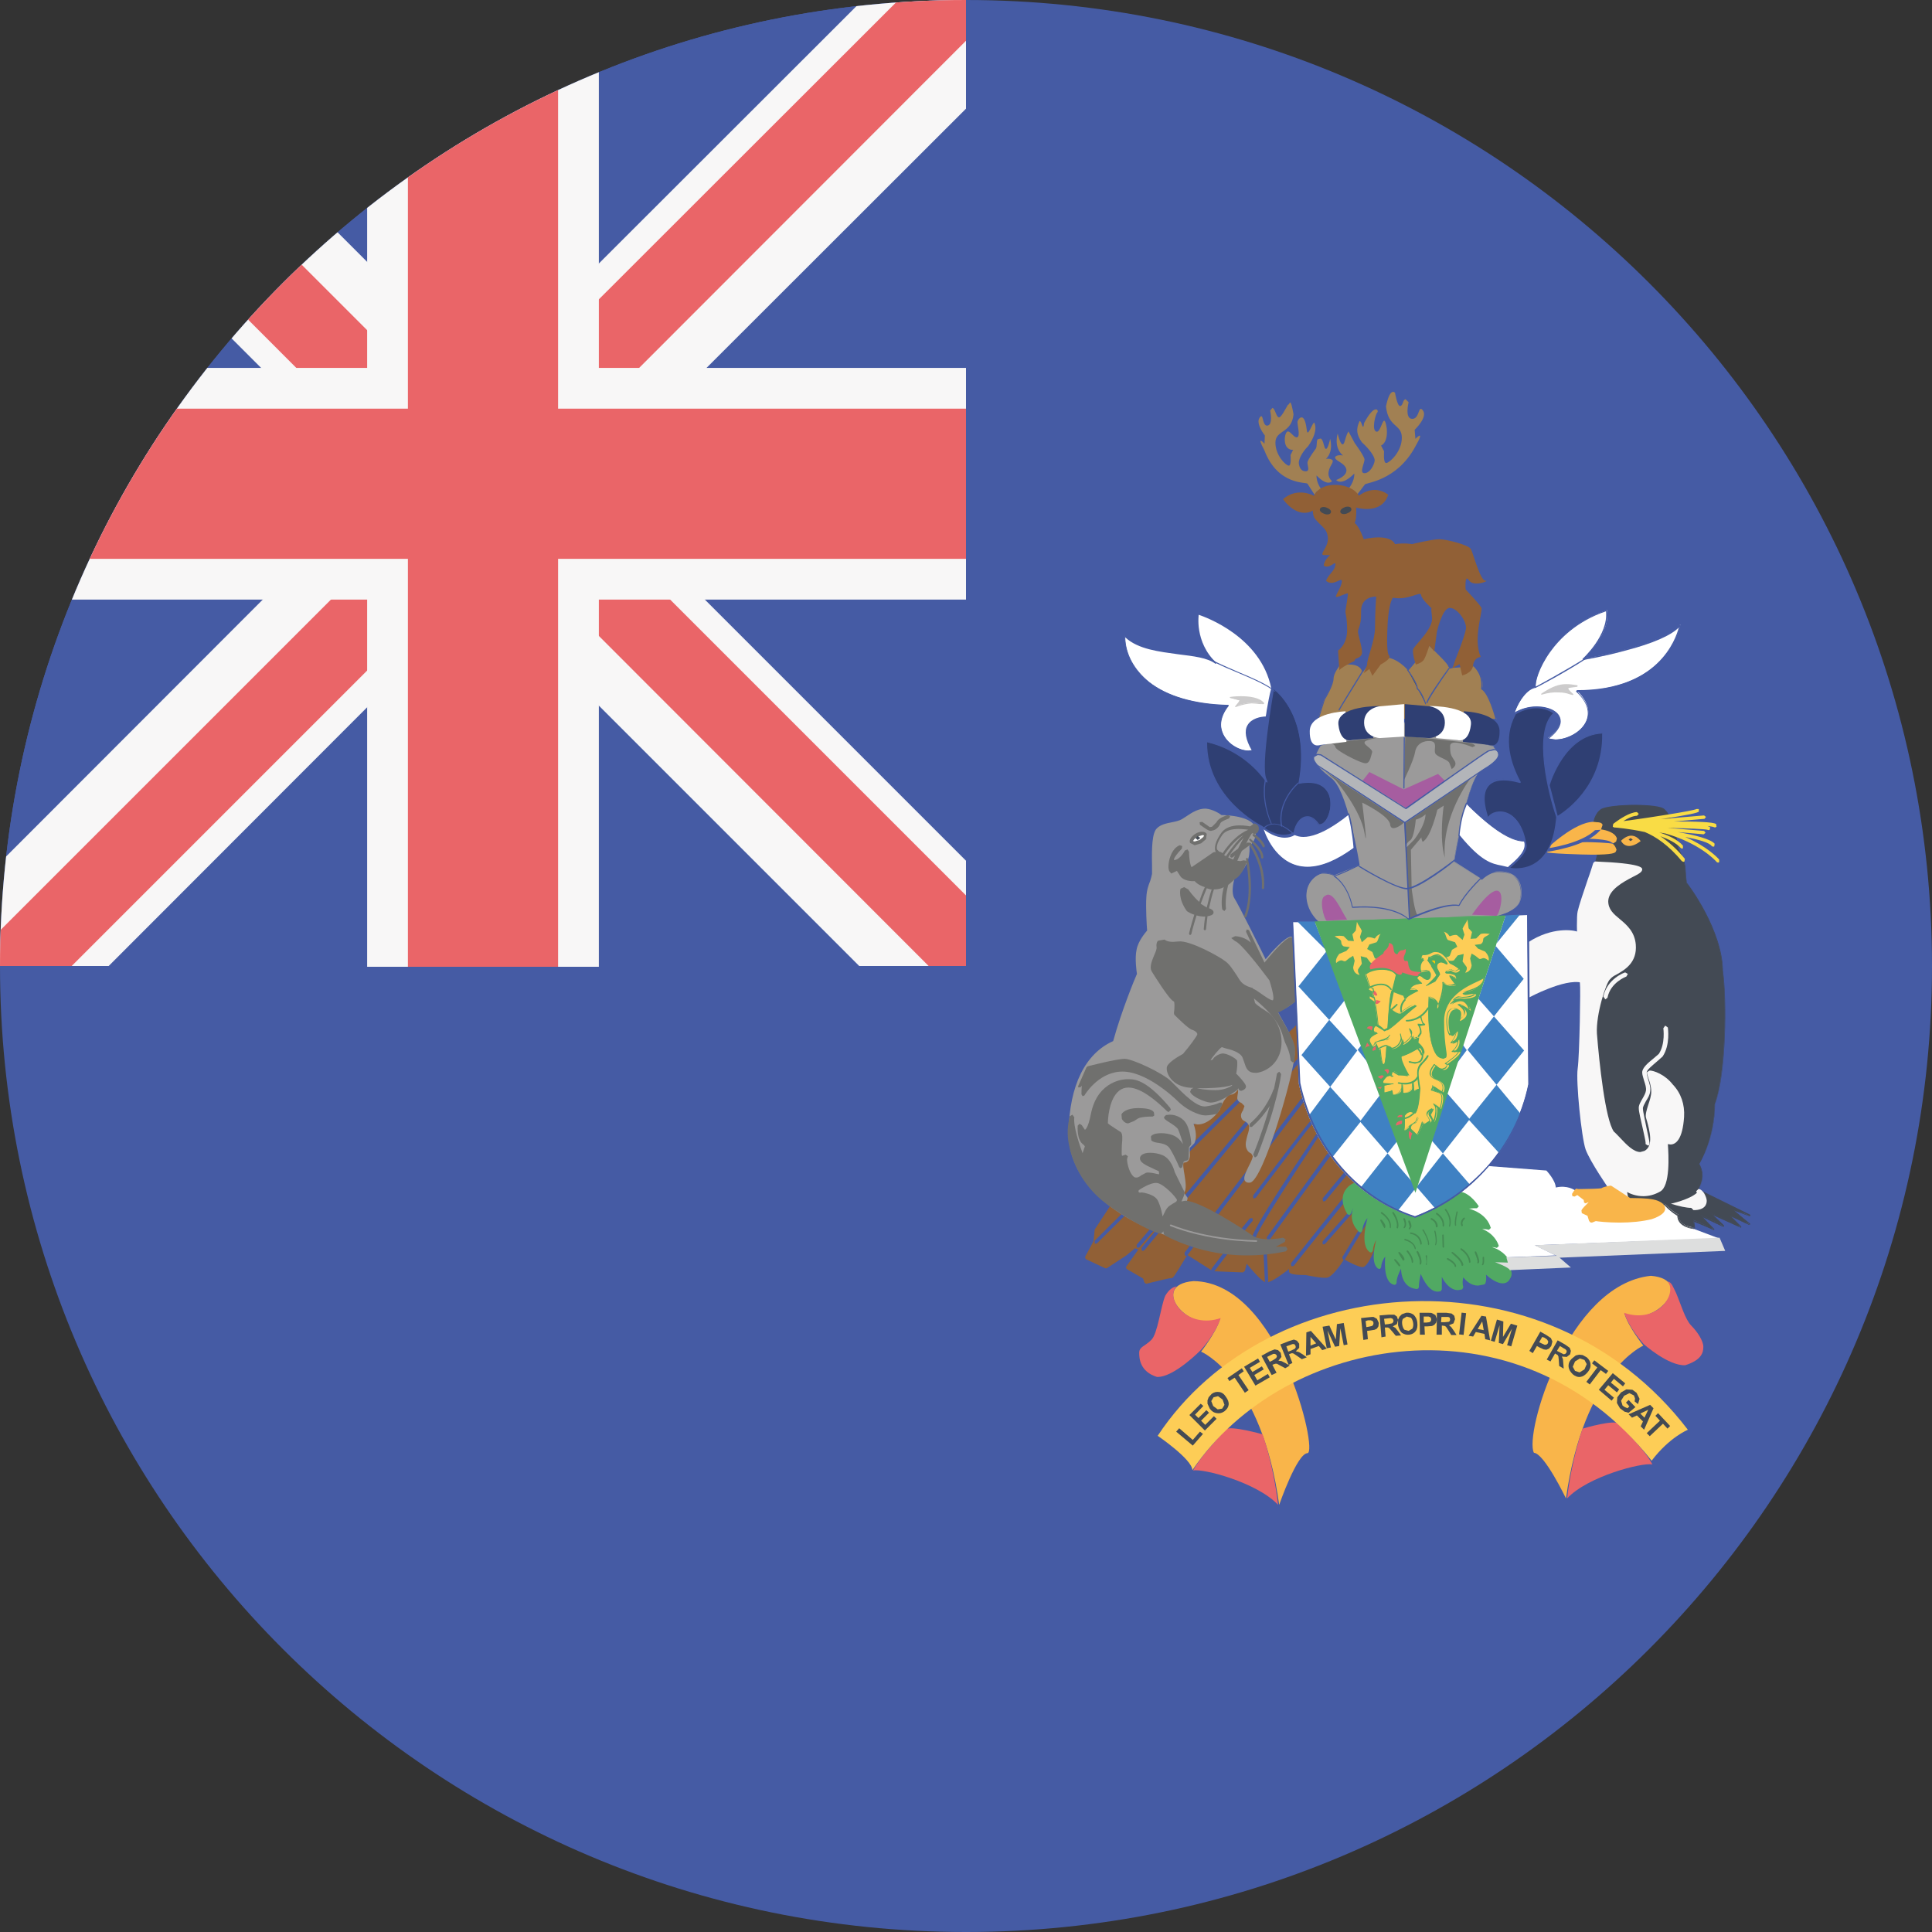 <?xml version="1.0" encoding="utf-8"?>
<!-- Generator: Adobe Illustrator 18.1.1, SVG Export Plug-In . SVG Version: 6.00 Build 0)  -->
<svg version="1.1" id="Flag" xmlns="http://www.w3.org/2000/svg" xmlns:xlink="http://www.w3.org/1999/xlink" x="0px" y="0px"
	 viewBox="0 0 512 512" style="enable-background:new 0 0 512 512;" xml:space="preserve">
<rect x="0" y="0" width="512" height="512" fill="#333333" stroke="none"/>
<style type="text/css">
	.st0{clip-path:url(#SVGID_2_);fill:#455BA4;}
	.st1{clip-path:url(#SVGID_2_);fill:#916036;}
	.st2{clip-path:url(#SVGID_2_);fill:#FFFFFF;}
	.st3{clip-path:url(#SVGID_2_);fill:#A18053;}
	.st4{clip-path:url(#SVGID_2_);fill:#9B9A9A;}
	.st5{clip-path:url(#SVGID_2_);fill:#434A54;}
	.st6{clip-path:url(#SVGID_2_);fill:#434A56;}
	.st7{clip-path:url(#SVGID_2_);fill:#474E57;}
	.st8{clip-path:url(#SVGID_2_);fill:#F9B54A;}
	.st9{clip-path:url(#SVGID_2_);fill:#51A963;}
	.st10{clip-path:url(#SVGID_2_);fill:#448B53;}
	.st11{clip-path:url(#SVGID_2_);fill:#F8F7F7;}
	.st12{clip-path:url(#SVGID_2_);fill:#70706E;}
	.st13{clip-path:url(#SVGID_2_);fill:#3F81C3;}
	.st14{clip-path:url(#SVGID_2_);fill:#FDCD56;}
	.st15{clip-path:url(#SVGID_2_);fill:#FDC802;}
	.st16{clip-path:url(#SVGID_2_);fill:#EA6568;}
	.st17{clip-path:url(#SVGID_2_);fill:#F9DC45;}
	.st18{clip-path:url(#SVGID_2_);fill:#CCCBCC;}
	.st19{clip-path:url(#SVGID_2_);fill:#CCCBCB;}
	.st20{clip-path:url(#SVGID_2_);fill:#2F3F73;}
	.st21{clip-path:url(#SVGID_2_);fill:#A65DA0;}
	.st22{clip-path:url(#SVGID_2_);fill:#B3B5B9;}
	.st23{clip-path:url(#SVGID_2_);}
	.st24{clip-path:url(#SVGID_4_);fill:#484747;}
	.st25{clip-path:url(#SVGID_2_);fill:#DDDEDE;}
	.st26{clip-path:url(#SVGID_2_);fill-rule:evenodd;clip-rule:evenodd;fill:#455BA4;}
	.st27{clip-path:url(#SVGID_2_);fill-rule:evenodd;clip-rule:evenodd;fill:#F8F7F7;}
	.st28{clip-path:url(#SVGID_2_);fill-rule:evenodd;clip-rule:evenodd;fill:#EA6568;}
</style>
<g>
	<g>
		<defs>
			<path id="SVGID_1_" d="M512,256c0,141.4-114.6,256-256,256S0,397.4,0,256C0,114.6,114.6,0,256,0S512,114.6,512,256"/>
		</defs>
		<clipPath id="SVGID_2_">
			<use xlink:href="#SVGID_1_"  style="overflow:visible;"/>
		</clipPath>
		<polyline class="st0" points="512,512 0,512 0,0 512,0 512,512 		"/>
		<path class="st1" d="M368.5,316.6l-24.3-44.8l-0.3-0.2l-0.4,0.1l-49.2,47.8l-0.1,0.1l-4,6.1l-0.1,0.2l-0.3,3l-2.2,4.1l0,0.4
			l0.2,0.3l5.1,2.4l0.4,0l5.2-3.4l2.3-1.9l0.9,0.3c-0.6,0.9-2.2,3.1-3.2,4.5l-0.1,0.4l0.2,0.3l4.3,2.5l0.4,1.1l0.4,0.3l0.1,0
			c2.8-0.7,6.1-1.5,6.6-1.5l0.1,0c0.3,0,0.5,0,4-5.9l-0.2,0l-0.3-0.1l-0.1-0.7l31-40.9l0.7-0.1l0.1,0.7l-31,40.9l0,0l6.3,4l0.1-0.4
			l4-5.3l0.7-0.1l0.1,0.7l-4,5.3l-0.1,0.1l7.6,0.3l0.5-0.4l0.5-1.9c1.2,1.5,3.8,4.5,4.9,4.9l-0.1-0.2l-0.4-8.5l0.4-0.5l0.5,0.4
			l0.4,8.5l-0.1,0.3c1.4-0.3,4.1-2.3,5.6-3.5l0,0.7c0.1,0.3,0.2,0.9,4.4,0.9c0.5,0.1,4.3,0.9,5.7,0.7c1.4-0.3,3.6-3.4,4.4-4.7
			l-0.2-0.1l-0.2-0.6l6.9-11.4l0.6-0.2l0.2,0.6l-6.9,11.4l-0.2,0.2c1.2,0.7,3.8,2,4.8,2c1.2,0,2.7-3.4,3.5-5.5l3.6-13.4L368.5,316.6
			z M290.7,329.5l-0.3,0.1l-0.3-0.1l0-0.7l38.3-38l0.7,0l0,0.7L290.7,329.5z M301.6,330.7l-0.3-0.1l-0.1-0.7l4-4.7l0.7-0.1l0.1,0.7
			l-4,4.7L301.6,330.7z M344.7,281.1l-41.4,50.2l-0.4,0.2l-0.3-0.1l-0.1-0.7l41.4-50.2l0.7-0.1L344.7,281.1z M356.9,310.6l0.1,0.7
			l-5.7,6.9l-0.4,0.2l-0.3-0.1l-0.1-0.7l5.7-6.9L356.9,310.6z M332.1,316.8c5.5-7.2,14.7-19.4,15.1-19.6l0.6,0.1l-0.1,0.6
			c-0.6,0.6-9.2,12-14.9,19.5l-0.4,0.2l-0.3-0.1L332.1,316.8z M329.4,326.7l-0.4,0.2l-0.3-0.1l-0.1-0.7l2.6-3.2l0.7-0.1l0.1,0.7
			L329.4,326.7z M332.7,328.3l-0.4,0.5l-0.1,0l-0.5-0.4c-0.3-2.1,14.2-23.5,17.1-27.8l0.6-0.1l0.1,0.6
			C343.1,310.8,332.7,326.7,332.7,328.3z M336.5,328.5l-0.4,0.2l-0.3-0.1l-0.1-0.7l16.1-22.2l0.7-0.1l0.1,0.7L336.5,328.5z
			 M359.5,320.2l-8.3,9.4l-0.4,0.2l-0.3-0.1l0-0.7l8.3-9.4l0.7,0L359.5,320.2z M359.9,314.1l-17,21.3l-0.4,0.2l-0.3-0.1l-0.1-0.7
			l17-21.3l0.7-0.1L359.9,314.1z"/>
		<path class="st2" d="M399.5,333.2l12.8-0.5l-5.5-2.7l48.8-1.8l-6.9-2.6l-6.1-8.3l-25.3-1.9c0,0-1.9-1.4-5-0.7
			c-0.1-2-2.5-4.5-2.5-4.5l-15.6-1.2l-9.7,6.6l6.6,16.8L399.5,333.2"/>
		<path class="st3" d="M349.2,190.7l1.7-5.3c0,0,2.3-3.8,2.3-5.5s1.7-3.7,1.7-3.7s5.2-1.5,6.3,1.7c5.5-8.4,12.1-0.4,12.1-0.4
			l1.8-2.1l3.7-4.5c0,0,5.2,4.9,5.3,5.7s0.9,0.3,0.9,0.3l5.7-0.5c0,0,2.7,2.1,2.1,6.1c2,1.2,3.8,8.1,3.8,8.1H349.2z"/>
		<path class="st0" d="M396.5,190.8L396.5,190.8h-47.2l-0.1-0.1l0-0.1l1.7-5.3l0,0c0,0,2.2-3.8,2.2-5.4c0-1.7,1.6-3.7,1.7-3.8
			l0.1-0.1c0.1,0,1.2-0.4,2.6-0.4c1.9,0,3.2,0.6,3.7,1.8c1.7-2.4,3.6-3.7,5.7-3.7c3.2,0,5.7,2.7,6.3,3.4l1.7-2l3.7-4.5l0.1-0.1
			l0.1,0c0.9,0.8,5.3,5,5.3,5.8l0.2,0.3l0.4-0.2l0.1,0l5.7-0.5l0.1,0c0,0,2.7,2.2,2.2,6.2c1.9,1.3,3.6,7.5,3.8,8.1l0,0.1
			L396.5,190.8z M349.5,190.5h46.8c-0.3-1.1-1.9-6.8-3.7-7.8l-0.1-0.2c0.5-3.6-1.7-5.6-2-5.9l-5.6,0.4l-0.6,0.2l-0.5-0.6
			c0-0.6-3.1-3.6-5.1-5.5l-3.6,4.4l-1.8,2.1l-0.1,0.1l-0.1-0.1c0,0-2.8-3.4-6.2-3.4c-2.1,0-4,1.3-5.6,3.8l-0.2,0.1l-0.1-0.1
			c-0.4-1.3-1.6-1.9-3.5-1.9c-1.2,0-2.3,0.3-2.5,0.3c-0.2,0.3-1.6,2.1-1.6,3.5c0,1.7-2.1,5.2-2.3,5.5L349.5,190.5z"/>
		<path class="st4" d="M399.5,241.9c1-0.6,4.1-1.6,3.7-6.1c-0.4-4.5-4.3-5-6.5-4.9c-2.2,0.2-4.1,2-4.1,2l-7.2-4.6
			c0,0,3.6-22.8,7.4-24.2c3.6-2.6,4.3-3.8,4.3-4.4l-1.4-2.1l-23.5-6.2l-22.3,6c0,0-1.7,2.6-1.5,3.7c0.2,1.1,0.3,2.2,4.3,5.3
			c4.4,3.4,7.4,22.9,7.4,22.9l-6.6,2.7c-0.4-0.4-2.3-0.8-3.2-0.6c-1,0.2-4.2,1.8-4.2,6.1s3.2,6.8,3.2,6.8l24.3,5.5
			C373.7,249.9,397.1,243.1,399.5,241.9z"/>
		<path class="st0" d="M373.7,250L373.7,250l-24.4-5.5l-0.1,0c0,0-3.3-2.6-3.3-6.9c0-4.3,3.2-6.1,4.3-6.3l0.5,0c1,0,2.4,0.3,2.8,0.7
			h0h0c0.7,0,4.7-1.9,6.3-2.7c-0.3-1.6-3.2-19.5-7.4-22.6c-3.9-3-4.1-4.2-4.3-5.2l0-0.1c-0.2-1.1,1.5-3.7,1.5-3.8l0.1-0.1l22.3-6
			h0.1l23.5,6.2l0.1,0c0.1,0.2,1.4,1.6,1.4,2.2c0,0.6-0.5,1.7-4.4,4.5l0,0c-1.1,0.4-2.8,2.9-5.1,12.5c-1.3,5.4-2.1,10.7-2.3,11.5
			l7,4.5c0.4-0.4,2.2-1.9,4.1-2l0.6,0c1.7,0,5.6,0.5,6,5.1c0.3,4.1-2.1,5.3-3.3,6l-0.4,0.2C397.2,243.3,374.7,249.7,373.7,250
			L373.7,250z M349.4,244.2l24.3,5.5c1.1-0.3,23.4-6.8,25.8-7.9l0.4-0.2c1.2-0.6,3.5-1.8,3.2-5.7c-0.3-4.1-3.7-4.8-5.7-4.8l-0.6,0
			c-2.1,0.1-4,2-4,2l-0.2,0l-7.2-4.6l-0.1-0.2c0.1-0.9,3.7-22.8,7.5-24.3c2.8-2,4.2-3.4,4.2-4.2l-1.3-2l-23.5-6.2l-22.2,6
			c-0.5,0.8-1.6,2.7-1.4,3.5l0,0.1c0.2,1,0.4,2.1,4.2,5c1.9,1.4,3.7,5.7,5.4,12.8c1.3,5.2,2.1,10.1,2.1,10.2l-0.1,0.2
			c-0.6,0.3-5.6,2.8-6.6,2.8l-0.2-0.1c-0.3-0.3-1.6-0.6-2.6-0.6l-0.5,0c-1.1,0.2-4.1,1.9-4.1,5.9
			C346.3,241.5,349.1,243.9,349.4,244.2z"/>
		<path class="st5" d="M422.4,218.2c0,0,0.2-2.5,2-3.7c1.8-1.2,13.5-1.8,16.4,0c2.8,1.8,3.9,10.5,3.9,10.5s1.8,3.1,1.9,5.3
			c0.1,2.2,0.4,3.8,0.4,3.8s9.4,12.2,9.5,23.3c1.1,7.5,0.8,27.7-2.1,35.3c-0.1,9.5-4.1,15.8-4.1,15.8s0.9,1.7,0.8,3.4
			c-0.1,1.8-1.1,3.4-1.1,3.4l13.8,6.8l-5.1-1.9l5.1,4.2l-5.8-2.7l3.4,3.4l-8.4-3.8l3.7,3.5l-6.2-2.9l3.7,3.8l-5.4-2.4l0.2,2
			c0,0-4.2-0.2-4.2-3.4c-2.1-1.2-3.5-2.8-3.5-2.8l-9.8-1.6l-11.1-33.1l2.6-56l0.7-2.8L422.4,218.2"/>
		<path class="st6" d="M433.2,213.3c-3.5,0-7.8,0.4-8.9,1.1c-1.8,1.2-2.1,3.7-2.1,3.8l0,0.1l1.2,7.5l-0.7,2.8l0,0l-2.6,56l0,0.1
			l10.6,31.8l0.2,0l-10.6-31.8l2.6-56l0.7-2.8l-1.2-7.5c0,0,0.2-2.5,2-3.7c1-0.6,5-1.1,8.8-1.1c3.2,0,6.3,0.3,7.6,1.1
			c2.8,1.8,3.9,10.5,3.9,10.5s1.8,3.1,1.9,5.3c0.1,2.2,0.4,3.8,0.4,3.8s9.4,12.2,9.5,23.3c1.1,7.5,0.8,27.7-2.1,35.3
			c-0.1,9.5-4.1,15.8-4.1,15.8s0.9,1.7,0.8,3.4c-0.1,1.8-1.1,3.4-1.1,3.4l13.8,6.8l-5.1-1.9l5.1,4.2l-5.8-2.7l3.4,3.4l-8.4-3.8
			l3.7,3.5l-6.2-2.9l3.7,3.8l-5.4-2.4l0.2,2c0,0-0.1,0-0.2,0l0,0l0.3,0.1l0.1-0.1l0-0.1l-0.2-1.6c1,0.4,4.3,1.7,4.9,2.1l0.2,0.1
			l0.2-0.1l0-0.2l-0.2-0.2c-0.4-0.4-1.9-1.9-2.8-2.9c1.7,0.8,5.1,2.4,5.3,2.5l0.1,0l0.2-0.1c0.1-0.2,0.1-0.2-2.9-3
			c3.1,1.4,7,3.1,7.2,3.3l0.1,0.1l0.2-0.2l-0.1-0.2l-2.6-2.6c1.8,0.8,4.4,2.1,4.7,2.2l0.1,0l0.2-0.1l0-0.2l0,0
			c-0.3-0.2-2.8-2.3-4.2-3.5l4,1.5l0.3-0.1l-0.1-0.3l-13.6-6.7c0.3-0.5,0.9-1.9,1-3.3c0.1-1.6-0.6-3-0.8-3.4c0.5-0.8,4-6.9,4.1-15.8
			c3-7.9,3.2-27.9,2.1-35.4c-0.1-10.7-8.9-22.6-9.6-23.4c0-0.3-0.2-1.7-0.3-3.7c-0.1-2.2-1.7-5-1.9-5.4c-0.1-0.7-1.2-8.8-4-10.6
			C439.3,213.4,435,213.3,433.2,213.3"/>
		<path class="st7" d="M430.7,316.4l0.5,1.3l0.2,0.1l9.7,1.6c0.3,0.3,1.6,1.7,3.4,2.8c0.1,3.2,4.4,3.5,4.4,3.5h0l0.1-0.1l-0.3-0.1
			l0,0c-0.8-0.1-4-0.6-4-3.4c-2.1-1.2-3.5-2.8-3.5-2.8l-9.8-1.6l-0.4-1.3L430.7,316.4"/>
		<path class="st5" d="M448.7,325.3c-0.4,0-1.1-0.2-1.8-0.5c-1.3-0.6-2-1.5-2-2.7l-0.1-0.2c-2.1-1.1-3.5-2.8-3.5-2.8l-0.1-0.1
			l-9.7-1.6l-11-33l2.6-55.9l0.7-2.8l0-0.1l-1.2-7.5c0-0.2,0.3-2.4,1.9-3.5c0.9-0.6,4.8-1.1,8.7-1.1c3.6,0,6.3,0.4,7.5,1.1
			c2.7,1.7,3.8,10.3,3.8,10.3l0,0.1c0,0,1.7,3,1.9,5.2c0.1,2.2,0.4,3.8,0.4,3.8l0,0.1c0.1,0.1,9.4,12.3,9.5,23.2
			c1,7.3,0.8,27.6-2.1,35.2l0,0.1c-0.1,9.4-4.1,15.6-4.1,15.7l0,0.2c0,0,0.9,1.6,0.8,3.3c-0.1,1.7-1,3.3-1,3.3l0,0.2l0.1,0.1
			l10.3,5.1l-1.5-0.5l-0.2,0.1l0,0.3c0.1,0.1,2.3,2,3.8,3.2c-1.7-0.8-4.1-1.9-4.3-2l-0.2,0.1l0,0.3l2.6,2.6
			c-1.6-0.7-4.6-2.1-7.3-3.3l-0.2,0.1l0,0.3c0.9,0.8,2.1,2,2.9,2.7c-1.7-0.8-5.1-2.4-5.2-2.5l-0.2,0.1l0,0.3
			c0.1,0.1,1.7,1.8,2.7,2.9c-1.6-0.7-4.1-1.7-4.3-1.8l-0.2,0l-0.1,0.2L448.7,325.3 M433.2,213.5c-3.9,0-7.8,0.5-8.8,1.1
			c-1.8,1.2-2,3.7-2,3.7l1.2,7.5l-0.7,2.8l-2.6,56l10.6,31.8l0.4,1.3l9.8,1.6c0,0,1.4,1.7,3.5,2.8c0,2.8,3.2,3.3,4,3.4
			c0.1,0,0.2,0,0.2,0l-0.2-2l5.4,2.4l-3.7-3.8l6.2,2.9l-3.7-3.5l8.4,3.8l-3.4-3.4l5.8,2.7l-5.1-4.2l5.1,1.9l-13.8-6.8
			c0,0,0.9-1.6,1.1-3.4c0.1-1.8-0.8-3.4-0.8-3.4s4-6.2,4.1-15.8c2.9-7.7,3.2-27.8,2.1-35.3c-0.1-11.1-9.5-23.3-9.5-23.3
			s-0.2-1.5-0.4-3.8c-0.1-2.2-1.9-5.3-1.9-5.3s-1.1-8.7-3.9-10.5C439.5,213.8,436.4,213.5,433.2,213.5"/>
		<path class="st8" d="M415,397.1c0,0-5.7-11.9-8.5-12.1c-2.6-4.9,8.9-44.6,31-46.9c12.1,1,1,14-7,10c1,3.5,5,8.5,5,8.5
			S419.7,363.4,415,397.1z"/>
		<path class="st8" d="M339,398.8c0,0,4.7-13.6,7.5-13.7c2.9-0.2-7.5-45.3-30.2-45.6c-12.2,1-1,14.1,7,10.1c-1,3.5-5,8.6-5,8.6
			S334.3,364.9,339,398.8z"/>
		<path class="st9" d="M400.4,336.6c-0.4-0.7-1.1-1.3-1.9-1.7h1.1h0l0.5-0.5l-0.1-0.3c-0.3-0.5-1.4-2.6-4.6-3.6
			c0.7,0,1.2,0.2,1.2,0.2l0.1,0l0.5-0.5l-0.1-0.3c-0.2-0.6-1.2-3-4.3-4.2c1,0,1.7,0.2,1.7,0.2l0.1,0l0.5-0.5l-0.1-0.2
			c-0.2-0.7-1.2-3.6-5.7-4.9l1.2-0.1l0.8,0l0.1,0l0.5-0.5l-0.2-0.3c-0.4-0.6-2.7-3.8-5.4-3.6l-0.4,0c-3.1,0-16.4-1.4-22.8-2.1
			c-2.5-0.3-3.3-0.3-3.5-0.4l-0.1,0c-0.4,0-2.2,0.7-3.1,2.3c-0.7,1.2-1.1,3.2,0.7,6.2l0.5,0.2l0.4-0.4l0.6-1.5
			c-0.6,1.8-0.7,4.2,1.6,6.4l0.5,0.1l0.3-0.4c0.2-1.7,0.8-2.7,1.4-3.4c-0.7,2.6-1.7,7.6,0.7,9.1l0.4,0l0.3-0.4
			c0.1-1.3,0.5-2.2,0.9-2.9c-0.6,2.5-1.3,6.3,0.5,7.6l0.5,0.1l0.3-0.4c0.1-1.3,0.6-2.3,1.1-2.9c-0.2,2.4-0.2,7,2.4,7.5l0.4-0.1
			l0.2-0.4c0-1.4,0.7-2.8,1.2-3.8c0,1.2,0.3,2.8,1.2,3.9c0.7,0.9,1.7,1.4,3,1.5l0.3-0.1l0.2-0.3c0-1.3,0.3-2.6,0.5-3.6
			c0.8,1.8,2.3,4.7,4.5,4.7l0.8-0.1l0.3-0.5c0-0.9,0-2.2,0-3.3c0.8,1.6,2.3,3.5,4.3,3.5l1.1-0.2l0.3-0.6c-0.3-0.9-0.2-1.9,0-2.6
			c0.7,0.9,2,2.2,3.9,2.2l1.6-0.3l0.3-0.2c0.3-0.7,0.3-1.6,0.2-2.4c1.1,1,2.9,2.3,4.4,2.3c0.9,0,1.6-0.4,2-1.3
			C400.7,338.1,400.7,337.3,400.4,336.6z"/>
		<path class="st10" d="M385.7,335.8L385.7,335.8l-0.2-0.2c0-0.6-1.2-1.4-2-1.8l-0.1-0.3l0.3-0.1c0.2,0.1,2.2,1.1,2.2,2.2
			L385.7,335.8z"/>
		<path class="st10" d="M387.5,335.5L387.5,335.5l-0.2-0.2c0-1.1-1.9-2.6-2.6-3.2l0-0.3l0.3,0c0.1,0.1,2.8,2,2.8,3.5L387.5,335.5z"
			/>
		<path class="st10" d="M389.5,334.7l-0.2-0.2c-0.1-2-2.2-3.3-2.2-3.3l-0.1-0.3l0.3-0.1c0.1,0.1,2.3,1.4,2.4,3.7L389.5,334.7
			L389.5,334.7z"/>
		<path class="st10" d="M391.6,334.8l-0.1,0l0-0.3c0.2-0.2-0.2-1.4-0.7-2.6l0.1-0.3l0.3,0.1c0.3,0.7,1.1,2.5,0.7,3L391.6,334.8z"/>
		<path class="st10" d="M392.9,335.3l-0.2-0.1l0.1-0.2c0,0,0.2-0.4,0.1-1.8l0.2-0.2l0.2,0.2C393.4,334.8,393.2,335.2,392.9,335.3
			L392.9,335.3z"/>
		<path class="st10" d="M368.5,325.5L368.5,325.5l-0.2-0.2c0.2-2.1-2.2-3.7-2.3-3.7l-0.1-0.3l0.3-0.1c0.1,0.1,2.7,1.7,2.4,4.1
			L368.5,325.5z"/>
		<path class="st10" d="M366.9,325.5L366.9,325.5l-0.2-0.3l-0.9-1.7l0-0.3l0.3,0c0.1,0.1,1.3,1.3,1,2.1L366.9,325.5z"/>
		<path class="st10" d="M370.3,325.6L370.3,325.6l-0.2-0.3c0.5-1.5-1.1-3.8-1.1-3.8l0-0.3l0.3,0c0.1,0.1,1.7,2.4,1.2,4.2
			L370.3,325.6z"/>
		<path class="st10" d="M372.1,325.5l-0.1,0l0-0.3c0.6-0.7-0.1-2.1-0.1-2.1l0.1-0.3l0.3,0.1c0,0.1,0.8,1.6,0,2.5L372.1,325.5z"/>
		<path class="st10" d="M373.5,325.8l-0.2-0.1l0.1-0.3l0.2-0.3l-0.4-1.4l0.1-0.3l0.3,0.1c0,0,0.6,1,0.4,1.7l-0.4,0.6L373.5,325.8z"
			/>
		<path class="st10" d="M375.1,331.1l-0.2-0.2c-0.3-1.7-2.6-2.2-2.6-2.2l-0.2-0.2l0.2-0.2c0.1,0,2.5,0.6,2.9,2.5L375.1,331.1
			L375.1,331.1z"/>
		<path class="st10" d="M376.6,329.9l-0.2-0.2c-0.3-2.5-2.5-2.7-2.6-2.7l-0.2-0.2l0.2-0.2c0,0,2.7,0.2,3,3L376.6,329.9L376.6,329.9z
			"/>
		<path class="st10" d="M378.6,330L378.6,330l-0.2-0.3c0.2-0.8-1.1-3.3-1.4-3.6l-0.1-0.1l0.2-0.2l0.2,0.1c0.1,0.2,1.7,2.9,1.4,4
			L378.6,330z"/>
		<path class="st10" d="M380.5,330.1L380.5,330.1l-0.2-0.3c0.4-0.7,0-2.8-0.2-3.5l0.1-0.2l0.2,0.1c0.1,0.3,0.7,2.9,0.1,3.8
			L380.5,330.1z"/>
		<polygon class="st10" points="382.5,330.7 382.3,330.5 382.2,327.3 382.4,327.1 382.4,327.1 382.6,327.3 382.7,330.5 382.5,330.7 
					"/>
		<path class="st10" d="M380.7,325.3L380.7,325.3l-0.2-0.2c0.1-1.4-1.3-1.9-1.3-1.9l-0.1-0.3l0.3-0.1c0,0,1.7,0.7,1.6,2.3
			L380.7,325.3z"/>
		<path class="st10" d="M382.5,325.1L382.5,325.1l-0.2-0.2c0.2-2-1.7-3.1-1.7-3.1l-0.1-0.3l0.3-0.1c0.1,0.1,2.1,1.2,1.9,3.5
			L382.5,325.1z"/>
		<path class="st10" d="M384.2,325.2L384.2,325.2l-0.2-0.3c0.6-2.2-1-4.2-1.1-4.2l0-0.3l0.3,0c0.1,0.1,1.8,2.2,1.1,4.5L384.2,325.2z
			"/>
		<path class="st10" d="M385.8,324.9l-0.2-0.1c-0.3-1.1,0.4-3.6,0.4-3.7l0.2-0.1l0.1,0.2c0,0-0.6,2.5-0.4,3.5L385.8,324.9
			L385.8,324.9z"/>
		<path class="st10" d="M387.5,325l-0.2-0.1c-0.5-1,0.2-1.9,0.6-2.2l0.3,0l0,0.3c0,0-1,0.8-0.5,1.7L387.5,325L387.5,325z"/>
		<path class="st10" d="M378.1,335.3l-0.2-0.1l0-0.3c0.2-0.1,0.1-1.1-0.1-2.1l0.2-0.2l0.2,0.2l-0.1,2.5L378.1,335.3z"/>
		<path class="st10" d="M376.4,335.2L376.4,335.2l-0.2-0.3c0.3-0.8-0.5-2.5-0.8-3.1l0.1-0.3l0.3,0.1c0.1,0.1,1.3,2.3,0.8,3.4
			L376.4,335.2z"/>
		<path class="st10" d="M374.3,334.7L374.3,334.7l-0.2-0.2c0.1-1.2-1.3-2.8-1.3-2.8l0-0.3l0.3,0c0.1,0.1,1.5,1.7,1.4,3.1
			L374.3,334.7z"/>
		<path class="st10" d="M371.9,334.1L371.9,334.1l-0.2-0.2l-1.1-1.8l0-0.3l0.3,0c0.1,0.1,1.4,1.3,1.3,2.1L371.9,334.1z"/>
		<path class="st10" d="M370.8,335.6L370.8,335.6l-0.2-0.2l-1.1-1.4l0-0.3l0.3,0c0.9,0.9,1.3,1.5,1.3,1.8L370.8,335.6z"/>
		<path class="st11" d="M418.3,247c-1.3-0.6-7-1.4-13.3,2.7l0.3,14.6c0,0,9.3-5,13.8-3.9C418.8,255.9,418.8,250.1,418.3,247z"/>
		<path class="st4" d="M342.8,248.5l-0.7-0.3c-1.7,0.2-5.3,4.3-6.7,6c-1.4-2.9-7.2-14.5-8.3-16.2c-0.8-1.3-0.3-3.9,0-5
			c4.4-3.7,4.1-7.6,4-8.8c0.6-0.5,2.1-1.9,1.6-4.6c-0.5-3.3-7.6-3.6-9-3.6c-0.5-0.4-2.2-1.5-4.1-1.7c-1.9-0.1-3.7,1-5.3,2.1
			l-1.1,0.7c-0.7,0.4-1.6,0.6-2.6,0.8c-1.5,0.3-3,0.6-4,1.6c-1.3,1.2-1.4,5.3-1.3,9.8c0,1,0,1.9,0,2.3c-0.1,0.6-0.3,1.2-0.5,1.9
			c-0.4,1-0.9,2.3-1,4.2c-0.2,2.7,0.1,7.8,0.2,8.9c-0.5,0.6-2.4,2.8-2.8,5.1c-0.5,2.3,0,5.7,0.1,6.4c-0.5,1.1-4.1,9.8-6.3,17.8
			c-7.4,3.3-11.6,11.8-11.8,24c-0.2,11.5,9.4,21.7,25.6,27.4l0.2,0l0.3-0.1l0.2-0.4c-0.4-2.5-0.1-4.4,0.9-5.7
			c1.2-1.6,3.2-1.8,3.2-1.8l0.2-0.1c0.1-0.1,1-0.8,0.9-1.8l-0.9-1.3c0.7-0.9,0.4-2.9,0.1-4.8c-0.2-1.2-0.5-2.8-0.2-3.2l0.1,0
			c1.7-0.1,1.6-1.9,1.5-3l0-0.9l1.2-1.2c0.4-0.8,0.8-2.4-0.2-5.2l1.1,0.2c3.1,0,5.6-3.5,5.7-3.7l0.1-0.1c0.5-1.5,1.8-4,3-4.1
			c0.9-0.1,1.5-0.8,1.9-1.4c0,0.9,0,1-0.1,1.3l-0.1,0.8c-0.1,0.9,0.6,1.3,1.1,1.5l0.8,0.8l-0.4,1.2c-0.3,0.4-0.6,0.9-0.5,1.6
			c0.1,0.8,0.6,1.1,1.1,1.3c0.4,0.3,0.8,0.5,1,1.2c0.1,0.7-0.1,1.5-0.4,2.4c-0.3,1.2-0.7,2.4-0.3,3.5c0.4,1,0.9,1.2,1.3,1.4l0.4,0.7
			c0,0.4-0.5,1.6-1,2.5c-0.8,1.7-1.6,3.2-1.1,4c0.2,0.3,0.5,0.6,1.4,0.5c3.5-0.6,11.6-28.7,11.8-34c0.1-3.4-2.1-7-3.5-9.5
			c-0.4-0.7-0.9-1.6-1.1-2c2,0,4.7-2.5,5-2.8l0.1-0.3C343.8,262.4,344.3,250.1,342.8,248.5z"/>
		<path class="st12" d="M331.3,222.2l-0.3,0.3l0.2,0.3c0.4,0.3,3.1,2.8,3,4.5l0.3,0.3l0,0l0.3-0.3c0.1-1.3-1.1-2.8-2-3.8
			L331.3,222.2z"/>
		<path class="st12" d="M331.9,221.1l0.1,0.4c0,0,2.1,1.5,2.6,2.9l0.3,0.2l0.1,0l0.2-0.4c-0.5-1.6-2.7-3.2-2.8-3.2L331.9,221.1z"/>
		<path class="st12" d="M342.3,248.4l-0.2,0c-1.5,0-5.7,5.1-7,6.7l-3.4-7.1c-0.4-0.8-0.7-1.5-0.7-1.5l-0.6-0.2l-0.2,0.6l0.7,1.5
			c0.3,0.6,0.5,1.1,0.6,1.4c-1.4-1.3-3.3-1.7-4.2-1.7l-1,0.5l1,0.8c1.4,0.4,6.2,6.5,9.1,10.4c1.2,3.8,1.2,5,0.9,5.3
			c-0.6,0-2-1-3-1.7c-1.1-0.8-1.7-1.2-2.1-1.3l-0.3-0.3c0,0-1.9-0.4-2.9-1.5c-0.4-0.4-0.8-1.1-1.3-1.9c-0.9-1.3-1.8-2.8-2.9-3.6
			c-1.6-1.3-9.6-5.7-12.5-5.3l-1.4,0.1c-1.7,0-2.1-0.5-2.3-0.6l-1.7,0.3c-0.4,0.4-0.5,1-0.4,1.7c0.1,0.5-0.3,1.4-0.7,2.3
			c-0.6,1.5-1.2,3-0.6,4.1c0.3,0.5,4.8,7.8,5.9,8c0.2,0.2,0.2,1.7,0,3.1l0.1,0.4c0.9,0.9,3.7,3.7,4.7,4c0.7,0.2,1.4,0.7,1.4,1.2
			c-0.1,0.5-2,3.1-3.8,5.2c-1.1,0.6-4.3,2.4-4.3,3.7c-0.1,1.6,1.3,4.2,4.6,5c0.7,0.2,1.6,0.3,2.5,0.3l-0.6,0.3l-0.3,0.7
			c0.2,1,2.7,2.3,4.7,2.8l0.7,0.1c2.8,0,6.8-3.2,7-3.3l0.1-0.1l0.3-0.4l0.1,0.4l0.5,0.3c0.2,0,1.3-0.3,1.4-1.1
			c0-0.2,0.1-0.7-2.5-3.4l-0.1,0c0.3-1.5,0.4-3.2,0.2-3.6c-0.4-0.6-2.8-2-4-1.8c-1.1,0.2-2.1,1-2.3,1.4l-0.1,0.2l-0.6,0.2
			c0.4-0.8,2.4-3.2,3-3.5l0.9,0.3c1.3,0.3,4,1,4.6,2.5l0.4,1.1c0.5,1.6,0.9,2.9,2.9,2.9l0.5,0c2.4-0.3,6.2-2.5,6.5-7.5
			c0.3-4.7-2.6-8-3.7-8.6c-2.9-1.8-3.2-2.3-3.3-2.4l-0.3-1.2c6.2,5.1,7.1,8,7.8,10.3c0.2,0.7,0.4,1.3,0.7,1.9
			c1.2,2.5,1.2,4.1,1.2,4.2l0.5,0.5c0.5,0,0.6,0,0.7-3.3c0.1-1.8-1.8-5.1-3.3-7.7c-0.5-0.8-1-1.7-1.2-2.2c1.3-0.4,3.9-2.3,4.8-3
			l0.2-0.4C344,248.7,342.7,248.5,342.3,248.4z M318.5,288.4c0.1,0,6.3,0,8-0.9l0,0.2c-0.5,0.3-2,1.2-4.4,1.2
			c-2.7,0-4.4-0.4-4.9-0.5L318.5,288.4z"/>
		<path class="st12" d="M320.4,220.1l0.5,0.1l0.8-0.2c0.8-0.3,1.5-1.1,1.7-1.8c0.2-0.5,1.5-1,2.3-1.3l0.3-0.6l-0.6-0.3
			c-0.4,0.1-2.6,0.8-3,1.9l-1.2,1.2l-0.6,0.1l-2-1.4l-0.7,0.1l0.1,0.7C318.3,218.7,319.6,219.8,320.4,220.1z"/>
		<path class="st12" d="M310.4,231.5l1.5-0.7l0.9,1.4c0.8,1.2,2.9,1.4,3.8,1.3c0.3,0.4,1.1,1.1,2.7,1.6c-0.6,1.3-1.1,2.6-1.5,3.9
			c-1.7-1.5-2.9-3.3-2.9-3.3l-1.1-0.6l-0.9,0.4l-0.1,0.2c0,0.1-0.6,2.5,1.7,5.7l0.1,0.1c0.6,0.4,1.2,0.7,1.9,0.9
			c-0.9,2.9-1.4,4.9-1.4,5l0.2,0.4l0.1,0l0.3-0.2c0-0.1,0.5-2.1,1.4-5c0.7,0.2,1.4,0.3,2.2,0.3l0.1,0c-0.2,1.1-0.3,2.2-0.4,3.4
			l0.3,0.3l0,0l0.3-0.3c0.1-1.2,0.3-2.4,0.4-3.5c0.7-0.1,1.5-0.3,1.6-0.9c0.1-0.7-0.8-1.1-1.2-1.2c0.4-1.8,0.8-3.5,1.3-5l0.2,0
			c0.9,0,1.7-0.2,2.4-0.6c-0.5,2.1-0.7,4.1-0.4,5.9l0.5,0.4l0.1,0l0.4-0.5c-0.2-1.9,0-4.2,0.6-6.4c0.8-0.6,1.4-1.2,1.7-1.5
			c0.5-0.2,1.9-1.1,3.1-4.3l0-0.2c0.4,2.5,1.4,9.3-0.6,14.3l0.2,0.4l0.1,0l0.3-0.2c2.4-6.3,0.5-15.2,0.4-15.5l-0.3-0.2l-0.2,0.3
			l0.1,0.7l-0.1-0.2l-0.6-0.1l-0.9,0.2l-0.8-0.1c0.4-0.9,0.8-1.8,1.2-2.6l1.9-1.4l0.1-0.1c0.6,0.9,3.7,5.7,3.3,11.4l0.3,0.3l0,0
			l0.3-0.3c0.5-6.6-3.5-11.9-3.5-12l-0.4-0.1l0,0l-0.6,0l-0.3,0.3c0.7-1.4,1.3-2.4,1.6-2.8l0.6,0.2c0.7,0,1.2-0.6,1.2-1.4
			c0-0.8-0.5-1.4-1.2-1.4l-1.1,0.8c-2.1-0.4-6-0.7-7.7,1.8c-1.4,2-1.9,3.7-1.5,4.8l0.1,0.2l-0.4,0l-0.3,0.1c0,0-4.3,3-5.7,3.9
			c-0.3-0.2-0.7-2.2-0.7-4.1l-0.4-0.6l-0.7,0.3c-0.5,1-1.7,2.5-2.7,2.5l-0.2,0c-0.1-0.4,0.9-1.8,2.1-3l0.1-0.7l-0.7-0.2
			c-1.4,0.6-2.1,2-2.5,3.1c-0.5,1.5-0.6,3.2-0.2,3.8L310.4,231.5z M324.4,226.6c1.5-2.2,3.2-4.1,5.1-5.3c-1.2,1.1-2.9,3-4.6,5.6
			L324.4,226.6z M319.8,240.5l-1.6-1c0.5-1.3,1-2.7,1.6-4.1l1,0.3l0.3,0C320.6,237.2,320.2,238.8,319.8,240.5z M326,227.1l0.4,0.2
			l0.3-0.1l0.6-0.5l-0.5,1.1l-1.3-0.6c1.5-2.4,3-4.1,4.1-5.2c-0.4,0.8-1,1.8-1.5,2.9l-2,1.5L326,227.1z M323.9,221.3
			c1.4-2,5-1.7,6.9-1.4l0,0c-2.4,1-4.7,3.1-6.8,6.2l-0.5-0.3l-0.4-0.1l-0.5-0.5C322.4,224.9,322.2,223.7,323.9,221.3z"/>
		<path class="st12" d="M340.8,330.4c-0.9,0-1.9,0-2.7,0c1.2-0.6,2.4-1.3,2.4-1.3l0.2-0.7l-0.7-0.4c0,0-1.8,0.4-3.8,0.4
			c-1.9,0-3.4-0.3-4.3-1c-1.7-1.2-13.8-9.2-17.8-9.2l-0.5,0.1l-0.5,0.1c0.5-1.1,0.9-2,0.8-2.4l-0.1-0.3l-2.5-5.1
			c-0.1-0.5-1-3.6-3.3-4.5c-1-0.4-2.1-0.6-3.2-0.6c-1.7,0-2.7,0.6-2.7,1.5c0,1,1.3,1.7,3.5,2.7l1.5,0.7l0.1,0.8l-0.6-0.1
			c-0.9-0.2-2.1-0.5-2.9-0.3l-1.3,0.7c-0.5,0.4-1,0.7-1.7,0.5c-0.2-0.1-0.6-0.4-1-1.1c-0.8-1.4-1.1-3.4-1-3.8l0.2-0.7l-0.6-0.4
			l-0.3,0.1l-0.6,0.2h0l-0.1-0.1c-0.1-0.5,0-1.7,0-2.7c0.2-2,0.2-3-0.3-3.5l-1.4-0.9c-0.6-0.4-1.7-1.1-2-1.4c0-0.9,0.2-5.8,2.5-8.2
			c2.6-2.8,7.1-1,13.2,5l0.4,0.2l0.6-0.6l-0.2-0.5c-5.7-6.8-8.8-7.6-10.8-7.6l-0.6,0l-0.1,0c-0.3,0-7.7,0.1-9.5,9.2
			c-0.8,4.1-1.6,4.2-1.6,4.2l-0.8-1.2l-0.6-0.4l-0.5,0.5c0,0.4-0.3,3.9,1.6,5.1l0.3,0.4l-0.6,1.8c-0.8-2.1-2.5-7.1-2.2-9.5l-0.5-0.7
			l-0.7,0.4c-0.3,1.3-0.8,3.5-0.4,6.5c0.9,6.1,4.1,11.7,8.8,15.7c3.4,2.9,11.6,7.9,15.5,8.9l0.2,0l0.5-0.3l0.2-0.3l0.1,0.7l0.3,0.4
			c6.5,3.4,14.1,5.3,21.8,5.3c6.1,0,10.1-1.1,10.3-1.1l0.4-0.6L340.8,330.4z"/>
		<path class="st12" d="M285.8,288.2l0.6-0.1l0.3-0.4c-0.1,0.9-0.1,2-0.1,2.3l0.3,0.5l0.5-0.2c0-0.1,3.5-5.9,9.4-6.3
			c6.7-0.5,14.6,7.1,15.5,8c1.8,1.7,3.9,2.9,6.2,3.5l0.9,0.1c1.3,0,2.9-0.4,3-0.4l0.3-0.2l1.2-2.2l-0.1-0.6l-0.6,0
			c0,0-0.9,0.6-3.6,1c-2.4,0.4-6.1-3.5-8.3-5.7l-1-1c-2.3-2.2-10-5.8-12.2-5.9c-2.2,0-9.5,1.9-9.9,2l-0.3,0.3l-2.2,5L285.8,288.2z"
			/>
		<path class="st12" d="M305.5,295.9l0.4-0.3l-0.1-0.8c-0.3-0.6-1.3-1-3-1.1c-3.5-0.3-5.2,0.8-5.6,1.6l0.1,1.2
			c0.2,0.5,0.8,1.1,1.5,1.2l0.2,0l1.5-0.6l1.1-0.7c0.8-0.4,2.4-0.5,3.7-0.5L305.5,295.9z"/>
		<path class="st12" d="M307.2,302.9c1,0.2,2.2,0.4,2.9,1.6c1.4,2.3,2.4,4.8,2.4,4.8l0.4,0.3l0,0l0.4-0.3l0.4-1.5l1-0.3l0.3-0.4
			l0.1-3.1l0.5-0.6l0.1-0.3c0,0-0.2-4.3-1.9-6.1c-1.4-1.4-3-1.6-3.8-1.6l-1,0.1l-0.5,0.5c-0.1,0.5,0.4,0.8,1.5,1.5
			c0.8,0.5,2,1.3,2.2,1.8l0.3,0.7c0.2,0.6,0.8,2.2,1,3.2c-0.5-0.8-1.4-1.9-2.8-2.4c-0.9-0.3-1.9-0.5-2.9-0.5c-0.7,0-2.4,0.1-2.8,0.9
			l0.1,1C305.6,302.7,306.4,302.8,307.2,302.9z"/>
		<path class="st12" d="M332.5,306.7l0.2,0l0.5-0.4c5.5-14.2,6.3-21.4,6.3-21.7l-0.5-0.6l-0.6,0.5c0,0-0.2,1.4-0.8,4.1l-0.2,0.3
			c0,0.1-1.7,5.1-6.2,8.9l-0.1,0.7l0.4,0.2l0.3-0.1c2.1-1.8,3.6-3.8,4.7-5.5c-0.9,3.3-2.3,7.7-4.4,12.9L332.5,306.7z"/>
		<path class="st2" d="M342.4,244.3c6-0.1,6,0.1,6,0.1s23.9,1.6,25.2,5.5c2.3-5.2,25.3-7.2,25.3-7.2s-0.3-0.1,5.9-0.3
			c0.1,15,0.2,30.1,0.3,45.1c-3.7,17.5-16.3,29.8-30.3,35.1c-16.6-5.4-27.2-19.4-30.6-35.4C343.7,272.8,343.1,258.6,342.4,244.3z"/>
		<path class="st0" d="M375,322.7L375,322.7c-15.6-5-27.1-18.3-30.8-35.6l-1.9-42.9l0-0.1l0.1-0.1c1,0,2,0,2.8,0
			c2.3,0,3,0.1,3.3,0.2c1.1,0.1,22.8,1.6,25.2,5.3c1.2-2.1,5.8-3.9,13.5-5.3c6-1.2,11.8-1.7,11.8-1.7l0,0c0.4-0.1,1.6-0.2,5.9-0.3
			l0.1,0l0,0.1l0.3,45.1l0,0c-1.7,8.3-5.6,15.9-11.3,22.2C388.9,315.5,382.3,320,375,322.7L375,322.7z M342.6,244.4l1.9,42.7
			c3.7,17.1,15.1,30.3,30.4,35.3c7.2-2.7,13.7-7.2,18.9-12.9c5.6-6.2,9.5-13.9,11.2-22.1l-0.3-44.9c-4.7,0.2-5.5,0.2-5.7,0.3l-0.1,0
			c-0.2,0-23,2.1-25.2,7.1l-0.2,0.1l-0.1-0.1c-1.2-3.7-24.8-5.3-25-5.4l-0.1,0c-0.1,0-0.6-0.1-3.2-0.1
			C344.5,244.4,343.6,244.4,342.6,244.4z"/>
		<path class="st12" d="M389.6,206.4c0,0-7.6,10-6.7,20.9c-1.6-5.2-0.3-13.8-0.3-13.8l-1.7,1.1c0,0-1.7,7.4-3.9,8.5
			c-0.4-0.9-0.3-1.2-0.3-1.2l-2.8,3.3l0.2,10.2c0,0,0.8,7.1,1.7,7.1c-1,0.5-2.3,1.3-2.3,1.3l-0.9-19.1l2.1-2.1c0,0,2.9-3.5,3.1-6.8
			c-1.2,1.1-2.6,1.4-2.6,1.4s-0.4,4.8-1.5,5.5c-1.1,0.7-1.2,1.9-1.2,1.9l-0.3-6.3L389.6,206.4z"/>
		<polygon class="st0" points="373.7,248.3 373.6,248.2 372.1,217.9 372.3,217.7 372.5,217.9 373.9,248.1 373.8,248.3 		"/>
		<path class="st9" d="M399,242.6c-7.4,0.5-23.3-1.2-25.3,5.5c-3-6-20.1-3.5-25.3-3.9"/>
		<path class="st13" d="M399,242.6l3.8-0.2l-6.6,8.1l7.6,8.9l-14.9,18.8l14.1,17c-1.5,3.8-3.3,7.3-5.7,10.4l-8.1-8.9l14.7-18.3
			l-12.1-13.7L399,242.6z"/>
		<path class="st13" d="M348.4,244.2h-4.6l7.8,7.8l-7.5,9.4l15.6,17l-12.9,17.3c1.5,3.8,3.8,8,6.2,11.1l7.7-9.7l-15.8-17.5
			l11.6-14.7L348.4,244.2z"/>
		<path class="st13" d="M366,289.8l-5.6,7.4l19.9,23c3.5-1.8,6.3-3.8,9.3-6.2l-10.4-12l4.2-12.4l6.1,7l-19,24.2
			c-3.2-1.4-6.7-3.5-9.9-6.1l10-12.7L366,289.8z"/>
		<polygon class="st13" points="359.8,278.2 363.4,282.8 361.1,276.6 		"/>
		<polygon class="st13" points="385.8,282.2 388.7,278.3 387.6,276.8 		"/>
		<polyline class="st9" points="348.4,244.2 375.1,316.1 399,242.6 		"/>
		<path class="st14" d="M366.7,282c1,0.5,1-19,2.3-19.6c0.4-1.6,0.6-2.3,1-4c-1.1-2-6.3-1.9-8.2-0.2c0.9,2.7,1.2,3.6,1.2,3.6
			C365.7,266,365.2,282.5,366.7,282z"/>
		<path class="st9" d="M366.8,282.1L366.8,282.1L366.8,282.1L366.8,282.1c-0.8,0-1.1-2.5-1.4-7.3c-0.4-4.8-0.9-10.8-2.3-13
			c0,0-0.4-1-1.2-3.7l0-0.1c0.9-0.8,2.6-1.3,4.4-1.3c1.9,0,3.4,0.6,4,1.6l0,0.1c-0.5,1.7-0.7,2.4-1,4l-0.1,0.1
			c-0.6,0.3-1,6.2-1.3,10.9C367.5,279.6,367.3,282.1,366.8,282.1z M362.1,258.2c0.8,2.6,1.2,3.6,1.2,3.6c1.4,2.3,1.9,8.3,2.3,13.1
			c0.3,3.5,0.6,7.1,1.1,7.1l0,0l0.1,0c0.4-0.3,0.6-4.6,0.8-8.5c0.4-6.3,0.7-10.6,1.3-11.1c0.4-1.6,0.6-2.3,1-4
			c-0.5-0.9-1.9-1.4-3.7-1.4C364.6,257,362.9,257.5,362.1,258.2z"/>
		<path class="st3" d="M359.5,131.3l2.2-2.9c0.1-0.5,8.4-0.8,13.4-10.1c2.8-4.9,0-2,0-2l-0.2-2.4c0,0,3.5-3.3,2.2-5.1
			c-1.3-1.8-0.8,2.3-2.9,2.2c-2-0.1-0.9-4.4-0.9-4.4l-0.8-0.8c-0.8,0.1-0.6,1.6-1.4,1.8c-0.8,0.2-1.4-3.5-1.4-3.5s-1.3-1.7-2.4,3.6
			c0.6,5.7,4.2,4.6,4.2,8.3c0,3.7-3.2,6.6-4.1,6.7c-0.9,0.1-0.6-3.1-0.6-3.1l-0.8-1.5c-0.3,0,1.9-0.3,1.5-4.6
			c-0.8-5.1-1.4,1.2-2.7,0.9c-1.4-0.3-0.3-4.6,0.2-5.1c0.5-0.5-0.6-2.6-3.5,2.8c-0.3,2.6-0.6-0.7-1.2-0.5c-1,2.1-0.8,3.6,0.6,5.6
			c2.1,1.9,3.5,3.9,3.4,4.9c-0.1,1-1.2,3.3-2.7,3.3s0.1-2.8,0-3.7c-0.1-0.9-2.6-4.3-2.6-4.3l-1.6-3c0.2-0.1-0.2-0.5-1,2.4
			c-0.8,3-1.9-1.9-1.9-1.9s-1.2,3.6,1.4,5.8c-1.9-0.3-2.1,0.5-2.1,0.5c0,1,2.6,1.4,3,3.2c0.3,1.8-2.7,2.8-2.7,2.8s1.3,1.8,4.8-1.7
			c0.1,2.2-1.6,4.1-1.6,4.1C358.4,130.1,359.3,130,359.5,131.3z"/>
		<path class="st3" d="M348.5,131.3l-2-3.1c-0.1-0.5-7.8,0.6-11.4-8.8c-2.4-4.5,0-1.8,0-1.8l0.1-2.2c0,0-2.5-3.1-1.4-4.7
			c1.1-1.6,0.6,2.1,2,2.1c1.7-0.1,0.8-4,0.8-4l0.6-0.7c0.7,0.1,1,2.4,1.7,2.5c0.6,0.2,2-2.7,2.4-3.3c0.6-0.1,0.6-2.4,1.5,2.5
			c-0.5,5.1-4.8,4.1-4.8,7.5c0,3.4,2.7,6,3.5,6.1c0.8,0.1,0.5-2.8,0.5-2.8l0.7-1.4c0.3,0-2.5,0.5-2.2-3.3c0.6-3.6,2.1,0.2,3.2,0
			c1.1-0.2-0.1-3.8,0.2-4.3c0.1-0.5,1.8-2.9,2.4,2.3c0.2,2.4,1.5-2,2-1.9c0.9,1.9-0.4,4.5-1.6,6.2c-1.8,1.8-2.6,3.7-2.5,4.6
			c0.1,0.9,0.5,2.1,1.8,2.1c1.3,0,0.4-1.6,0.5-2.4c0.1-0.8,2.2-3.6,2.2-3.6c0.4-0.7,0.1-1.9,0.5-2.5c0.7,0,1-1,1.7,1.7
			c0.7,2.7,1.6-1.8,1.6-1.8s1,3.3-1.1,5.3c1.6-0.2,1.8,0.5,1.8,0.5c0,0.9-0.8,1.3-1.1,2.9c-0.3,1.6,0.9,2.5,0.9,2.5
			s-1.1,1.6-4.1-1.5c-0.1,2,1.3,3.7,1.3,3.7C349.2,130.2,348.6,130.1,348.5,131.3z"/>
		<path class="st14" d="M394.5,254.6c-1.6-1.4-1.8-0.2-2.5-0.5l-1-0.8l-1-0.6l-0.4,1.3l0.4,1.8c-0.1,0.9-0.5,1.7-1.7,2
			c0.3-0.7,0.5-0.7,0.4-1.5l-1.1-1.5l0.3-2l-1.6,0.4l-1,1.3c-0.6,0.3-1.9,0.1-2.9-0.5c0.7-0.5,1.2-0.2,1.8-0.7l0.6-1.6l1.4-0.8
			l-0.6-1.2l-1.9-0.6c-0.6-0.7-0.5-1.6-1.1-2.2c1.5,0.5,1.3,1.3,1.7,1.2c0.7-0.3,1.4-0.4,1.8-0.3l1.5,1.3l0.5-1.4l-0.5-1.6
			c0.3-0.8,1-1.6,1.3-2.4c0.1,0.8,0.2,1.5,0.3,2.3l0.9,1l-0.4,1.8l1.5-0.1l1.2-1.2c0.9-0.2,1.5-0.1,2.4,0c-0.7,0.6-1.2,0.6-1.6,1.1
			c-0.3,0.2,0.1,1.1-0.8,1.6l-1.6,0.2l0.9,1l1.9,0.8C394.3,253,394.7,253.8,394.5,254.6z"/>
		<path class="st14" d="M354.1,255.2c1.6-1.4,1.8-0.2,2.5-0.5l1-0.8l1-0.6l0.4,1.3l-0.4,1.8c0.1,0.9,0.5,1.7,1.7,2
			c-0.3-0.7-0.5-0.7-0.4-1.5l1-1.5l-0.3-2l1.6,0.4l1,1.3c0.6,0.3,1.9,0.1,2.9-0.5c-0.7-0.5-1.2-0.2-1.8-0.7l-0.6-1.6l-1.4-0.8
			l0.6-1.2l1.9-0.6c0.6-0.7,0.5-1.6,1.1-2.2c-1.5,0.5-1.3,1.3-1.7,1.2c-0.7-0.3-1.4-0.4-1.8-0.3l-1.5,1.3l-0.5-1.4l0.5-1.6
			c-0.3-0.8-1-1.6-1.3-2.4c-0.1,0.8-0.2,1.5-0.3,2.3l-0.9,1l0.4,1.8l-1.5-0.1l-1.2-1.2c-0.9-0.2-1.5-0.1-2.4,0
			c0.7,0.6,1.2,0.6,1.6,1.1c0.3,0.2-0.1,1.1,0.8,1.6l1.6,0.2l-0.9,1l-1.9,0.8C354.2,253.7,353.9,254.5,354.1,255.2z"/>
		<path class="st14" d="M393.1,259.1c-1.4,1.1-10.6,3.4-10.7,11.4c-0.1,8,1.6,9.8-0.1,10c-3.3,0-3.8-8.9-3.7-12.8
			c0.1-3.9,0.2-3.3,0.2-3.3s2.3,0.6,2.1,2.5c-0.2,1.9,2.3-4.8,1.4-6.6c1.5,1.5,3.5,0.9,3.5,0.8s-1.1-1.3-1.6-2.2
			c-0.5-0.9,1.7,0.5,1.7,0.5s0.1-1.5-1.8-1.4c-2.5,0,0.4-0.8,0.4-0.8s1.4,1.3,2.4-0.1c-1-1.1-2.6-1.7-2.6-1.7s-1.3-2.5-3.1-3
			c-2.1-0.5-1.8,0.9-4.2,0.7c-0.5,0.9-0.5,1,0.5,1.3c-1.6,1.1-0.8,3.3-0.8,3.3s2.6-1.1,2.5,0.7c-0.1,1.8-1.5,1.5-2.5,0.4
			c-0.9-0.5-1.1,0.5-1.1,0.5l1.3,1.4c0,0-2.6-0.1-3.2,1.6c1.4-0.1,2.2,0.3,2.2,0.3s-2.9,1.3-3.2,2c-0.3,0.7-0.4-0.8-0.5-0.8l-2.8-1
			l-0.9,4.4c0,0,1.9,1.9,2.9,1.3c1-0.6,2.9-2.4,4.1-1.9c-3.3,2.5-6.6,6.2-8.4,6.7c-0.5-0.4-2.1-2-2.7-1.2c-0.7,0.8-0.2,1.8,0.7,1.7
			c0.9-0.1-2.7,0.8-2,2.3c0.8,1.5,0.7,1.4,1.3,1c0.7-0.4-0.6-0.5,1.9-1.2c2.5-0.7,2.4-1.4,2.4-1.4s-0.5,1.1-1.8,1.4
			c-1.3,0.3-2.4,0.3-2.1,0.7l0.7,1.5c-0.2,0.4,2.7-2.1,3.5-0.1c2-0.1,3.3-2.5,2.4-3.9c0.1,1.5,1,2,0.5,2.7c-0.6,0.7,4.5-2.3,2-4.1
			c0.7,1.5,0.8,2.7,0.8,2.7l1.4-0.5l-0.2,1.4c0.4,0.3,2.2,2,1.4,3.2c-0.5-0.7-0.6-1.8-1.1-1.7c-0.6,0.1-2.9,1.8-4.4,1.9
			c-1.4,0.1,1.7,5.3,1.7,5.3l-2.5-0.1c-0.3,0.2-1.7-1.8-2-0.6c-0.5,1.5,0.5,0.9,0.5,0.9s-1.2-0.6-1.9,0.1c-0.7,0.7-1.3,1.4-0.9,1.7
			l2.8,0.2l-2.6,0.5v1.8l2.1-0.5l0.2,1.1c0,0,2.5,0.2,2.5-2.3s0.2,1.8,0.2,1.8s2.5,0.4,2.6-2.1c0.1-2.5,0.3,1.7,0.3,1.7l1.6-0.9
			c0-0.4-0.1,5.1-1.2,6.6c-1.8-1.2-2.9,0.8-2.9,0.8s0.1,2.9-0.1,3.6c-0.2,0.7,1.2-0.4,1.3-0.7l1.9-1.3l0.6-1.2c0,0-0.4,1.4-1,1.6
			c-0.7,0.2-1.3,0.9-1,1.5l1.7,1.6l1.7-3.5l0.1,0.9c0,0,1.7-0.4,1.9-1.2c0.2-0.8-1.8-1.5-0.2-2.8c1.6-1.3,0,1.2,0,1.2l0.9,1.9
			c0.4,0,1.3-3.6,0.4-4.5c-0.9-0.9,1.4,1.1,1.4,1.1s1.3-3.7-0.1-4.2c-1.4-0.5-2.1-0.7-2.1-0.7l0.4-1.1l2.4,1.6
			c0.4-0.6,0.9-2.4-1.8-3.4c-2.8-1-0.1-3.8-0.1-3.8s1.7,2,2.9,0.9c1.2-1.1-0.1-1.1-0.1-1.1s3.5-2.2,3.6-3.3
			c-0.7-0.1-1.8,0.1-1.8,0.1s2-1.3,1.5-3.4c-0.8,1.1-1.8,1.1-1.8,1.1s1.7-1.7,1.4-3.3c-1,0.8-0.9,1.4-1.6,1.2
			c-0.7-0.2-1.8-6.6,0.9-7c2.7-0.4,1.2,3.1,1.3,3.1c0.1,0,4-1.6,0-4.2c0.9-0.3,2.9,1.5,2.9,1.5s-0.9-4.4-5.1-1.7
			c1-1.1,1.7-1.8,2.6-1.6c0.9,0.2,3.9-0.1,3.9-1c-0.8-0.6-2.4,0.3-3.2,0C386.7,263,393.6,262.5,393.1,259.1z"/>
		<path class="st9" d="M375.3,301l-0.2-0.1l-0.8-0.7l-0.9-0.9l0-0.7l0-0.1l-0.2,0.2l-1.3,1l-0.2-0.1l0-0.3c0.2-0.7,0.1-3.6,0.1-3.6
			l0-0.1c0-0.1,0.7-1.3,1.9-1.3l1.1,0.3c0.8-1.2,1.1-4.4,1.1-6.1l-1.5,0.7l-0.1,0l0-0.1l-0.1-1.5c-0.2,1.8-1.6,2-2.3,2l-0.4,0
			l-0.1-0.1l-0.1-1.1c-0.4,1.6-2,1.7-2.4,1.7l-0.1,0l-0.1-0.1l-0.1-0.9l-1.6,0.6l-0.6-0.2c-0.7-0.5-0.2-1.7,0-2l0.8-0.3l-1-0.2
			l-0.2-0.3l1-1.6l1.3-0.4l0.1-0.6l0.5-0.5l1.1,0.6l0.5,0.4l0.6-0.1l1.7,0.1c-0.5-0.9-2.4-4.1-1.9-5l0.4-0.2
			c0.9-0.1,2.2-0.8,3.1-1.3l1.2-0.6l0.9,0.9l0.3,0.7c0.4-1.1-1-2.6-1.5-2.9l0.1-1.2l-1.2,0.3l-0.1,0l0-0.1l-0.1-0.6
			c-0.6,1.2-2.3,2.3-2.6,2.3l-0.1-0.1l0.1-0.2l0-1c-0.3,1.2-1.3,2.3-2.7,2.4l-0.1-0.1l-1-0.7c-0.7,0-1.5,0.5-2,0.7l-0.4,0.2
			l-0.1-0.1l0-0.1l-0.6-1.3l0-0.1l0,0l-0.3,0.4l-0.1,0.1l-0.4,0.2c-0.3,0-0.4-0.3-0.8-1.1l-0.1-0.2l-0.1-0.8
			c0.3-0.7,1.3-1.2,1.8-1.5l-0.7-0.5l0.2-1.4l0.6-0.3c0.7,0,1.6,0.8,2.1,1.3l0.1,0.1c1.1-0.3,2.7-1.8,4.6-3.5c1.2-1,2.4-2.1,3.6-3
			l-0.2,0c-0.8,0-1.8,0.8-2.7,1.4l-0.9,0.6l-0.5,0.1c-1.1,0-2.5-1.4-2.5-1.4l0-0.1l0.9-4.4l0.1-0.1l0.1,0c1.1,0.4,2.7,1,2.8,1h0
			l0.2,0.4l0.1,0.5l0-0.1c0.3-0.6,2.3-1.6,3-2c-0.3-0.1-1-0.3-1.9-0.2l-0.1,0l0-0.1c0.6-1.5,2.4-1.7,3.1-1.7l-1.2-1.2l0-0.1l0.8-0.7
			l0.5,0.2l0,0l1.4,0.9c0.5,0,0.8-0.4,0.8-1.2l-0.2-0.7l-0.7-0.2c-0.7,0-1.4,0.3-1.4,0.3l-0.1,0l-0.1-0.1c0,0-0.8-2.2,0.6-3.3
			l-0.6-0.4l0.3-1l0.1-0.1l0.4,0c0.8,0,1.3-0.2,1.7-0.5l1.3-0.4l0.8,0.1c1.7,0.5,3,2.7,3.2,3.1c0.2,0.1,1.6,0.7,2.6,1.7l0,0.1
			l-1.2,0.7l-1.3-0.5l-1.2,0.5l0.9,0.1l0.2,0l1.3,0.5l0.4,1.1l-0.1,0.1l-0.1,0l-1.6-0.8l0,0.1l1.2,1.7l0.4,0.5l-1.2,0.3
			c-0.6,0-1.4-0.1-2.2-0.8c0.4,1.8-0.9,5.8-1.4,6.5l-0.2,0.2l-0.1,0l0-0.4c0.2-1.6-1.5-2.3-1.9-2.4c0,0.2-0.1,1-0.1,3.2
			c-0.1,3.6,0.3,10.1,2.3,12.1l1.3,0.6l0.5-0.2c0.2-0.3,0.1-1,0-2.2c-0.2-1.5-0.5-3.9-0.5-7.5c0.1-6.5,6.2-9.3,9.2-10.7
			c0.7-0.3,1.3-0.6,1.6-0.8l0.1,0l0.1,0.1c0.4,2.6-3.1,3.5-4.8,4l-0.6,0.2l1.2-0.1l1.1-0.1l0.8,0.2l0,0.1c0,0.9-2.2,1.2-3.3,1.2
			l-0.7-0.1c-0.6-0.2-1.2,0.3-1.9,1c0.7-0.3,1.3-0.5,1.9-0.5c2.1,0,2.7,2.3,2.7,2.7l0,0.1l-0.1,0.1l-0.1,0c0,0-1.6-1.4-2.6-1.5
			c1.3,0.9,1.8,1.8,1.5,2.6c-0.3,1-1.7,1.6-1.8,1.6l-0.1,0l0-0.3l0-2.4l-1.2-0.3c-1.1,0.2-1.5,1.5-1.6,2.6c-0.1,2,0.4,4,0.7,4.1
			l0.7-0.3l0.9-0.9l0.1,0l0.1,0.1c0.2,1.3-0.8,2.7-1.2,3.2c0.3-0.1,0.9-0.3,1.4-1l0.1,0l0.1,0.1c0.4,1.6-0.7,2.8-1.2,3.3l1.4,0
			l0.1,0.1c-0.1,1-2.6,2.7-3.4,3.3l0.4,0.3l-0.5,1l-0.9,0.4c-0.9,0-1.8-0.9-2.1-1.2c-0.3,0.3-1.2,1.5-1,2.5c0.1,0.5,0.5,0.8,1.1,1.1
			c1.1,0.4,1.8,1,2.1,1.8c0.2,0.7,0,1.4-0.2,1.8l-0.3,0.2l-2-1.4l-0.3,0.6c0.3,0.1,0.9,0.3,1.9,0.7c1.5,0.5,0.2,4.2,0.2,4.4
			l-0.1,0.1l-0.1,0l-1-0.8c0.4,1.1,0,3-0.3,3.8l-0.4,0.5l-1.1-2l0-0.1l0.7-1.4l-0.5,0.4c-1,0.8-0.6,1.3-0.2,1.8l0.4,1
			c-0.2,0.9-1.9,1.3-2,1.3l-0.1,0l0-0.1l0-0.4C376.5,299,375.8,301,375.3,301z M375.6,296L375.6,296l0.1,0.1c0,0.1-0.4,1.5-1.1,1.7
			l-1,0.8l0,0.6l0.8,0.8l0.9,0.8l0,0c0.3-0.1,1-1.9,1.5-3.5l0.1-0.1l0.1,0.1l0.1,0.8l1.7-1.1l-0.3-0.8c-0.4-0.5-0.9-1.2,0.2-2.1
			l0.7-0.4l0.2,0.1l-0.7,1.6c0.3,1,0.7,1.8,0.8,1.8c0.1-0.1,0.4-0.8,0.6-1.9c0.2-1.2,0.1-2.1-0.3-2.4l-0.2-0.4l0.1-0.1
			c0,0,0.1,0,1.6,1.3c0.4-1.1,1-3.6-0.1-4c-1.4-0.5-2.1-0.7-2.1-0.7l-0.1-0.1l0-0.1l0.4-0.8l-0.1-0.3l0.2-0.1l0.2,0.3l2,1.4l0.1,0
			c0.1-0.1,0.5-0.8,0.2-1.7c-0.2-0.7-0.9-1.2-2-1.6c-0.7-0.3-1.1-0.7-1.3-1.2c-0.3-1.2,1.1-2.7,1.1-2.8l0.1,0l0.1,0c0,0,1,1.2,2,1.2
			l0.8-0.3l0.5-0.7L383,282l-0.1-0.1l0-0.1c0.9-0.6,3.3-2.2,3.5-3.1l-0.3,0l-1.3,0.1l-0.1-0.1l0-0.1c0,0,1.8-1.2,1.5-3.1
			c-0.8,0.9-1.7,1-1.7,1l-0.1-0.1l0-0.1c0,0,1.5-1.6,1.4-3l-0.7,0.7l-0.9,0.4c-0.5-0.2-1-2.6-0.9-4.4c0.1-1.7,0.7-2.7,1.7-2.8
			c0.7-0.1,1.2,0,1.5,0.4c0.5,0.7,0.2,2,0,2.6l0,0.1c0.4-0.2,1.4-0.7,1.5-1.6c0.1-0.8-0.5-1.6-1.7-2.4l0-0.1l0.1-0.1l0.3,0
			c0.8,0,2,0.9,2.5,1.3c-0.2-0.7-0.9-2.2-2.4-2.2c-0.7,0-1.5,0.3-2.4,0.9l-0.1,0l0-0.1c1-1,1.6-1.7,2.4-1.7l0.3,0l0.7,0.1
			c1.2,0,3-0.3,3.1-0.9l-0.6-0.2l-1,0.1l-1.5,0.1l-0.1-0.2c0-0.1,0.2-0.2,0.9-0.4c1.6-0.4,4.9-1.3,4.7-3.6l-1.4,0.7
			c-3.1,1.4-9,4.1-9.1,10.5c0,3.6,0.3,6,0.5,7.5c0.2,1.3,0.3,1.9,0,2.3l-0.7,0.3h0l-1.5-0.7c-2-2.1-2.4-8.7-2.3-12.3
			c0.1-3.5,0.1-3.5,0.3-3.5l0.1,0.1c0.4,0.1,2.3,0.8,2.1,2.6l0,0.1c0.5-0.8,1.9-5.2,1.2-6.6l0-0.1l0.1,0c0.8,0.8,1.7,1,2.4,1
			l0.9-0.1l-0.3-0.4l-1.3-1.8l-0.1-0.4l0.2-0.1l1.5,0.7l-0.3-0.7l-1.4-0.4h0c-0.9,0-1.1-0.1-1.1-0.3c0-0.2,0.5-0.5,1.5-0.8l0.1,0
			l1.2,0.5l0.9-0.5c-1-1-2.4-1.6-2.5-1.6l-0.1-0.1c0,0-1.3-2.5-3.1-3l-0.8-0.1l-1.2,0.4c-0.4,0.2-0.9,0.5-1.8,0.5l-0.4,0l-0.3,0.7
			l0.7,0.3l0.1,0.1l0,0.1c-1.3,0.9-0.9,2.7-0.8,3.1l1.4-0.3l0.9,0.3l0.3,0.9c-0.1,1.3-0.8,1.4-1,1.4l-1.6-0.9l-0.4-0.1l-0.6,0.5
			l1.3,1.4l0,0.1l-0.1,0.1l-0.1,0c-0.4,0-2.3,0.1-3,1.4c1.3-0.1,2,0.3,2.1,0.3l0.1,0.1l-0.1,0.1c-0.8,0.4-2.9,1.4-3.2,2l-0.2,0.3
			l-0.3-0.7l-0.1-0.3c-0.3-0.1-1.2-0.4-2.7-1l-0.9,4.2c0.2,0.2,1.4,1.3,2.3,1.3l0.4-0.1l0.9-0.6c0.9-0.6,1.9-1.4,2.8-1.4l0.5,0.1
			l0.1,0.1l0,0.1c-1.3,1-2.5,2.1-3.7,3.2c-1.9,1.7-3.6,3.2-4.7,3.5l-0.1,0l-0.2-0.2l-2-1.2l-0.4,0.2l-0.2,1.1l0.8,0.4l0.1,0l0.1,0.1
			l-0.3,0.3c-0.5,0.2-1.6,0.7-1.8,1.4l0,0.6l0.1,0.2c0.3,0.7,0.5,1,0.6,1l0.3-0.2l0.1-0.1l0.2-0.3l0.1-0.3l0-0.1l0.8-0.3l0.8-0.3
			c1.2-0.3,1.8-0.7,2-0.9l0.3-0.4l0.1-0.1l0.1,0.1l-0.4,0.6c-0.3,0.3-0.8,0.8-1.5,0.9l-1,0.2l-0.4,0.1l-0.6,0.3l0.1,0.1l0.6,1.3
			l0.2-0.1c0.5-0.3,1.3-0.8,2.1-0.8l1.2,0.8c1.4-0.1,2.4-1.4,2.5-2.6L371,274l0.1-0.1l0.1,0l0.3,1.3l0.1,0.3l0.1,1.1
			c0.5-0.3,1.9-1.3,2.3-2.3l-0.6-1.7l0-0.1l0.1,0c0.7,0.5,0.9,1.1,0.6,1.8l0.2,0.9l1.2-0.4l0.1-0.1l0.1,0l-0.1,0.3
			c-0.3,0.7-0.3,1.1-0.2,1.2c0.6,0.5,2.2,2.2,1.4,3.4l-0.1,0.1l-0.1,0l-0.4-0.9l-0.6-0.8l-1.1,0.6c-1,0.5-2.3,1.3-3.2,1.4l-0.2,0.1
			c-0.4,0.7,1.3,3.8,2,5l0,0.1l-0.1,0c0,0-1.2-0.2-1.9-0.2l-0.4,0l-0.1,0l-0.7-0.4l-0.9-0.6l-0.2,0.3l-0.1,0.6l0.5,0.2l0.1,0.1
			l-0.1,0.1l-0.4,0.1l-0.4-0.3l-1.1,0.3l-1,1.4l0.1,0.2c0.3,0.2,1.2,0.2,1.9,0.2h0l0.8-0.1l0.2,0.1l-0.1,0.1l-0.9,0.1
			c-1.1,0.2-1.6,0.3-1.6,0.4l0,1.7l0.5,0.1c0.6,0,1.4-0.4,1.5-0.6l0.1-0.1c0.1,0,0.2,0,0.3,1.2c0.5,0,2.3-0.1,2.3-2.2
			c0-0.9,0-0.9,0.1-0.9c0.1,0,0.2,0,0.3,2.6l0.3,0c0.7,0,2-0.3,2.1-2c0-0.9,0.1-0.9,0.2-0.9c0.1,0,0.2,0,0.3,2.5
			c0.7-0.2,1.4-0.6,1.4-0.8l0,0l0.1-0.1l0.1,0.1l0,0.1l0,0c-0.1,1.6-0.3,5.3-1.2,6.6l-0.1,0l-1.1-0.4c-1,0-1.6,0.9-1.7,1.1
			c0,0.3,0.1,3-0.1,3.6l0,0.1l1.1-0.9c0.1-0.2,0.5-0.5,1.2-0.9l0.7-0.5L375.6,296L375.6,296z M368.7,285.1l0.1,0.1l0.1,0
			L368.7,285.1z M373.8,273l0.3,0.8L373.8,273z"/>
		<path class="st9" d="M368.7,262.4l-0.2-0.1c-1.8-2.5-5.4-0.5-5.4-0.4l-0.3-0.1l0.1-0.3c0,0,4-2.2,5.9,0.6l0,0.3L368.7,262.4z"/>
		<path class="st9" d="M368.6,267.8l-0.2-0.2l0.2-0.2l1-0.9l0.6-0.5l0.2,0.2l-0.1,0.2l-0.4,0.4C369.2,267.5,368.8,267.8,368.6,267.8
			z"/>
		<path class="st9" d="M372.9,270.7l-0.2,0l-0.2-0.2l0.2-0.2c0,0,3.4,0.2,5.6-3.3l0.3-0.1l0.1,0.3
			C376.7,270.5,373.7,270.7,372.9,270.7z"/>
		<path class="st9" d="M375.9,274.8l-0.2-0.1l0.1-0.3l0.5-0.7c0.1-0.7-0.2-1.6-0.6-2.1l0-0.3l0.3,0l1,0.1l-0.7-2l0.2-0.2l0.2,0.2
			c0.1,1,0.5,1.8,0.7,1.8l0.3,0.2l-0.1,0.3l-1.3,0.2c0.3,0.6,0.5,1.3,0.4,2l-0.7,1L375.9,274.8z"/>
		<path class="st9" d="M372,296.6l-0.2-0.2l0.2-0.2c1.4-0.1,2.6-1.4,2.6-1.4l0.3,0l0,0.3C374.9,295,373.6,296.5,372,296.6L372,296.6
			z"/>
		<path class="st9" d="M376.2,288.6l-0.2-0.2c-0.1-0.4-0.7-4.1-0.3-5.2c0.2-0.8,0.6-1.3,1.2-1.8c0.4-0.5,0.9-1,1.3-1.7l0.3-0.1
			l0.1,0.3c-0.4,0.8-0.9,1.3-1.4,1.8c-0.5,0.6-0.9,1-1.1,1.7l0,0c-0.4,0.8,0.1,3.8,0.3,4.9L376.2,288.6L376.2,288.6z"/>
		<path class="st9" d="M372.3,287.4l-1.7-0.2l-0.2-0.2l0.2-0.2c3.9,0.8,4.9-1.4,4.9-1.5l0.3-0.1l0.1,0.3
			C376,285.6,375.2,287.4,372.3,287.4z"/>
		<path class="st9" d="M375,281.9l-1.6-0.3l-0.1-0.3l0.3-0.1c1.2,0.4,2.1,0.3,2.6-0.1c0.7-0.6,0.6-1.7,0.6-1.7l0.2-0.2l0.2,0.2
			c0,0.1,0.1,1.4-0.8,2.1L375,281.9z"/>
		<path class="st9" d="M371.4,268.4l-0.2-0.1c-0.6-2,0.9-3.5,1-3.5l0.3,0l0,0.3c0,0-1.4,1.4-0.9,3.1L371.4,268.4L371.4,268.4z"/>
		<path class="st9" d="M378,261.3l2.4-1.2l1.2-1.8c0.2-0.6-1.3-1.5-0.6-2.8c0.5-0.6,1.1-0.7,2.3,0c1.1,0.7-1-2.2-2.2-2.3
			c-1.1-0.1-1.9,0.8-2.2,0.6l-0.4,0.8l0.9,1.3l1.4,2.6L378,261.3z"/>
		<path class="st9" d="M378,261.4l-0.1-0.3l0.1,0c0.6-0.4,2.6-2.4,2.6-2.7l-0.6-1.1c-0.5-0.8-0.8-1.2-0.8-1.5l-0.6-0.8l-0.4-0.6
			l0.2-0.1l0,0l0.1-0.4l0.1-0.4l0,0l0.1,0l0.2,0.1l0.4-0.2c0.4-0.2,1-0.5,1.7-0.5c1,0.1,2.7,2.1,2.6,2.5l-0.2,0.2l-0.3-0.1
			c-1-0.6-1.6-0.6-2.1,0c-0.4,0.7,0,1.3,0.3,1.8l0.3,0.9l-1.3,1.9l-2.3,1.2L378,261.4z M378.7,254.6l0.2,0.2l0.7,1.1l0.7,1.3
			c0.5,0.7,0.7,1.1,0.7,1.3c-0.1,0.3-1,1.4-1.8,2.1l1.1-0.6l1.2-1.8l-0.3-0.7c-0.3-0.5-0.8-1.3-0.3-2.2c0.6-0.8,1.4-0.8,2.5-0.1l0,0
			c-0.3-0.6-1.6-2-2.3-2l-1.5,0.4l-0.6,0.2l0,0.1l-0.1,0.6L378.7,254.6z"/>
		<path class="st15" d="M379.4,254.6c0.9-0.2,1,0,0.9,0.8L379.4,254.6z"/>
		<path class="st16" d="M373.4,299.7c0,0-0.3,2.1,0.5,2.3c0-0.8,0.2-1.4,0.4-1.6L373.4,299.7z"/>
		<path class="st16" d="M371.6,297c-0.7-0.1-1.9,0.5-1.6,1.3l1.5-0.5L371.6,297z"/>
		<path class="st16" d="M371.6,295.5c0,0-1.1-0.2-1.3,0.6c0.8-0.1,1-0.2,1.3,0L371.6,295.5z"/>
		<path class="st16" d="M366.8,283.6c0,0,0.7,0.3,0.9,1C368.2,284.3,368.5,282.7,366.8,283.6z"/>
		<path class="st16" d="M365.1,285.4c0,0,1.4-0.9,1.6-0.1l-0.7,0.6L365.1,285.4z"/>
		<path class="st16" d="M365,288.3l1.2-0.3l-0.3,0.5C366,288.6,365.6,288.4,365,288.3z"/>
		<path class="st16" d="M363.8,272.1c0,0-1.1-0.5-1.6,0.4c0.7,0.1,1,0.4,1.3,0.6L363.8,272.1z"/>
		<path class="st16" d="M361.6,278.2l0.7-1.9l0.7,0.9C362.5,277.3,361.9,277.3,361.6,278.2z"/>
		<path class="st16" d="M364.6,277.2c0,0-1.2,0.6-0.8,1.3l0.8-0.3L364.6,277.2z"/>
		<path class="st14" d="M362.8,264c-0.4,0.5,0.5,1.7,1.6,1.5C364.6,264.3,363.1,263.6,362.8,264z"/>
		<path class="st9" d="M364.2,265.7L364.2,265.7c-0.7,0-1.3-0.5-1.5-1l0-0.8l0.4-0.2l1.2,0.6l0.3,1.2l-0.1,0.1L364.2,265.7z
			 M363.1,264.1l-0.1,0l0,0.5l1.2,0.8h0l0.1,0l-0.2-0.8L363.1,264.1z"/>
		<path class="st16" d="M363.9,263.1c0,0,0.2,1,1.1,0.7c-0.1-0.8-0.8-1.3-0.8-1.3L363.9,263.1z"/>
		<path class="st16" d="M364.5,265.9c0,0,0.5,0.6,1.4-0.6l-1.2-0.3L364.5,265.9z"/>
		<path class="st14" d="M362.8,261.8c-0.4,0.5,0.2,1.2,1.2,1.1C364.2,261.6,363,261.4,362.8,261.8z"/>
		<path class="st9" d="M363.7,263.1L363.7,263.1l-1.1-0.6l0.1-0.8l0.5-0.2l0.8,0.4l0.2,1.1L364,263L363.7,263.1z M363.2,261.8
			l-0.3,0.1l-0.1,0.4l0.9,0.4l0.2,0l-0.2-0.7L363.2,261.8z"/>
		<path class="st16" d="M363.2,256.9c0,0,4.1-1.2,6.2,0.6c2.2,1.7,2.2,0.2,2.2,0.2s3.2,1.2,4.1,0.9c0.9-0.2-0.7,0.1,0.6-0.7
			c1.2-0.7-2.5,0.2-2.8-1.4c-0.6-1,0.1-2.2-1.2-1.8c-0.9-1.2,0.6-2,0.2-3.2c-0.9,0.7-1.4-0.2-2.2,1.4c-1.7-0.3-0.2-2.7-2.2-3
			c0,1.7-1.4,1.8-1.5,2.8C365.8,253.3,362.1,255.4,363.2,256.9z"/>
		<path class="st16" d="M316.2,389.7c2.6-0.6,17,3.2,22.5,9.1c-1.2-10.6-4.1-18.7-4.1-18.7s-8.6-2.4-9.7-1.3
			C323.2,380.7,318,386.2,316.2,389.7z"/>
		<path class="st16" d="M311.8,340.9c-1,0.2-2,0.8-3,2.5c-1.2,2.8-2,10.1-3.7,11.7c-1.7,1.7-3.2,1.8-3.2,3.4c0,1.5,0.2,5,4.7,6.4
			c4.5,0.2,11.7-7.2,11.7-7.2s3.7-4,5.2-8.4C314.8,352.3,308.6,344.3,311.8,340.9z"/>
		<path class="st16" d="M437.9,388.1c-2.6-0.6-17.1,3.1-22.6,9c1.2-10.5,4.1-18.5,4.1-18.5c1-0.3,8.4-2.4,9.6-1.3
			C430.6,379.1,436.1,384.5,437.9,388.1z"/>
		<path class="st16" d="M442,339.6c1,0.2,1.4,1.5,2.2,3.1c1.2,2.8,2.4,7,4,8.6c1.7,1.7,3.2,4.1,3.2,5.6c0,1.5-0.4,3.5-4.8,4.9
			c-4.5,0.2-11-5.6-11-5.6s-3.7-4-5.2-8.3C439,350.9,444.6,343.2,442,339.6z"/>
		<path class="st14" d="M306.8,380.5c0,0,9.1,6.2,9.2,9.1c24.3-36,86.3-47.3,121.7-2.5c4.7-6.2,9.6-8.2,9.6-8.2
			C410.1,330.2,336,336.3,306.8,380.5z"/>
		<polygon class="st5" points="316.1,383.1 311.7,379.4 312.5,378.5 316.1,381.6 318,379.4 318.8,380 		"/>
		<polygon class="st5" points="319.3,379.1 315.2,375 318.2,372 318.9,372.6 316.7,374.9 317.6,375.8 319.7,373.7 320.4,374.4 
			318.3,376.5 319.4,377.6 321.7,375.3 322.4,376 		"/>
		<path class="st5" d="M320.6,373.3l-0.6-1.3l0-0.9l0.3-0.8l0.8-0.9c0.7-0.5,1.3-0.6,2-0.5c0.7,0.1,1.3,0.5,1.8,1.3
			c0.5,0.7,0.8,1.4,0.7,2.1c-0.1,0.7-0.5,1.2-1.1,1.7c-0.7,0.5-1.3,0.6-2,0.5C321.7,374.4,321.1,374,320.6,373.3z M321.5,372.6
			l1.2,0.9l1.2-0.2l0.6-1l-0.5-1.4l-1.2-0.9l-1.2,0.3l-0.6,1L321.5,372.6z"/>
		<polygon class="st5" points="329.9,369.1 327.2,365.1 325.8,366 325.3,365.2 329.1,362.6 329.6,363.4 328.2,364.4 330.9,368.4 		
			"/>
		<polygon class="st5" points="332.7,367.2 329.7,362.2 333.4,360 333.9,360.9 331.2,362.5 331.9,363.6 334.4,362.1 334.9,362.9 
			332.4,364.4 333.2,365.8 336,364.1 336.5,365 		"/>
		<path class="st5" d="M337,364.4l-2.7-5.1l2.2-1.2l1.3-0.5l0.9,0.2l0.7,0.7l0.2,1.1l-0.8,1l0.8,0.1l1,0.5l1.2,0.7l-1.2,0.7
			l-1.3-0.7l-0.9-0.5l-0.4,0l-0.6,0.2l-0.2,0.1l1.1,2.1L337,364.4z M336.5,360.9l0.8-0.4l0.9-0.6l0.2-0.4l-0.1-0.4l-0.4-0.3l-0.5,0
			l-0.8,0.4l-0.8,0.4L336.5,360.9z"/>
		<path class="st5" d="M341.5,361.7l-2.2-5.4l2.3-0.9l1.3-0.4l0.8,0.3l0.6,0.8l0,1.1l-0.9,0.9l0.8,0.2l1,0.6l1.1,0.8l-1.3,0.5
			l-1.3-0.9l-0.9-0.6l-0.4-0.1l-0.6,0.2l-0.2,0.1l0.9,2.3L341.5,361.7z M341.4,358.2l0.8-0.3l1-0.5l0.2-0.4l-0.1-0.4l-0.3-0.4
			l-0.5,0l-0.8,0.3l-0.8,0.3L341.4,358.2z"/>
		<path class="st5" d="M366.1,354.4l-0.5-5.8l2.5-0.2l1.4,0l0.7,0.5l0.3,0.9l-0.3,1.1l-1.1,0.6l0.7,0.4l0.7,0.9l0.8,1.1l-1.4,0.1
			l-1-1.2l-0.7-0.8l-0.4-0.2l-0.6,0l-0.2,0l0.2,2.4L366.1,354.4z M367,351l0.9-0.1l1-0.2l0.3-0.3l0.1-0.4l-0.2-0.5l-0.5-0.2
			l-0.9,0.1l-0.9,0.1L367,351z"/>
		<path class="st5" d="M380.7,353.7l0.1-5.8l2.5,0l1.4,0.2l0.7,0.6l0.2,0.9l-0.4,1.1l-1.2,0.5l0.6,0.5l0.7,1l0.7,1.1l-1.4,0
			l-0.8-1.3l-0.6-0.9l-0.3-0.2l-0.6-0.1l-0.2,0l0,2.4L380.7,353.7z M381.9,350.4l0.9,0l1.1-0.1l0.3-0.2l0.1-0.4l-0.1-0.5l-0.4-0.2
			l-0.9,0l-0.9,0L381.9,350.4z"/>
		<path class="st5" d="M409.9,360.3l2.9-5.1l2.1,1.2l1.1,0.8l0.3,0.8l-0.2,0.9l-0.9,0.7l-1.3-0.1l0.3,0.7l0.1,1.2l0.1,1.3l-1.2-0.7
			l-0.1-1.5l-0.1-1l-0.2-0.4l-0.5-0.3l-0.2-0.1l-1.2,2.1L409.9,360.3z M412.6,358l0.8,0.4l1,0.5l0.4-0.1l0.3-0.3l0.1-0.5l-0.3-0.4
			l-0.7-0.4l-0.8-0.5L412.6,358z"/>
		<polygon class="st5" points="423.7,368.3 427.4,363.9 430.7,366.6 430.1,367.4 427.7,365.4 426.9,366.4 429.1,368.2 428.5,369 
			426.2,367.1 425.2,368.3 427.7,370.4 427.1,371.2 		"/>
		<path class="st5" d="M416.5,360.1l1.1-0.9l0.9-0.2l0.9,0.1l1.1,0.6c0.6,0.5,1,1.2,1,1.9c0.1,0.7-0.2,1.4-0.8,2.1
			c-0.6,0.7-1.2,1.1-1.9,1.2c-0.7,0.1-1.4-0.2-2-0.7c-0.6-0.6-1-1.2-1.1-1.9C415.6,361.4,415.9,360.7,416.5,360.1z M417.4,360.8
			l-0.6,1.4l0.6,1.1l1.2,0.4l1.3-0.8l0.6-1.4l-0.6-1.1l-1.2-0.4L417.4,360.8z"/>
		<path class="st5" d="M370.5,351.2l0-1.5l0.4-0.8l0.6-0.6l1.1-0.4c0.8-0.1,1.4,0.1,2,0.5c0.5,0.5,0.9,1.1,1,2.1
			c0.1,0.9,0,1.7-0.4,2.2c-0.4,0.6-1,0.9-1.7,1c-0.8,0.1-1.4-0.1-2-0.5C371,352.7,370.7,352.1,370.5,351.2z M371.6,351
			c0.1,0.6,0.3,1.1,0.6,1.4l1.1,0.3l1-0.6c0.2-0.4,0.3-0.9,0.2-1.5c-0.1-0.6-0.3-1.1-0.6-1.4l-1.1-0.3l-1,0.6
			C371.6,349.8,371.5,350.3,371.6,351z"/>
		<path class="st5" d="M351.6,357.4l-1.2,0.4l-0.9-1.1l-2.2,0.8l0,1.4l-1.2,0.4l0.1-6.2l1.2-0.4L351.6,357.4z M348.8,356l-1.5-1.7
			l0,2.3L348.8,356z"/>
		<path class="st5" d="M435.7,378.9l-0.9-0.9l0.6-1.3l-1.6-1.6l-1.3,0.6l-0.9-0.9l5.7-2.5l0.9,0.9L435.7,378.9z M435.8,375.7l1-2.1
			l-2.1,1L435.8,375.7z"/>
		<path class="st5" d="M394.9,355.2l-1.3-0.3l-0.2-1.4l-2.3-0.5l-0.7,1.2l-1.2-0.2l3.4-5.3l1.2,0.2L394.9,355.2z M393.2,352.5
			l-0.4-2.3l-1.2,2L393.2,352.5z"/>
		<polygon class="st5" points="351.6,357.3 350.5,351.6 352.3,351.3 354,355 354.3,350.9 356.1,350.6 357.1,356.3 356.1,356.5 
			355.2,352 354.9,356.7 353.8,356.9 351.8,352.6 352.7,357.1 		"/>
		<path class="st5" d="M361.3,355.1l-0.6-5.8l1.9-0.2c0.7-0.1,1.2-0.1,1.4-0.1l0.9,0.5l0.5,1.1l-0.1,0.9l-0.4,0.6l-0.6,0.3l-1.2,0.2
			l-0.8,0.1l0.2,2.2L361.3,355.1z M361.9,350.1l0.2,1.6l0.6-0.1l0.9-0.2l0.3-0.3l0.1-0.5l-0.2-0.5l-0.5-0.2l-0.8,0L361.9,350.1z"/>
		<path class="st5" d="M376.3,353.7l-0.1-5.8l1.9,0c0.7,0,1.2,0,1.4,0.1l0.9,0.5l0.4,1.1l-0.2,0.9l-0.5,0.6l-0.6,0.3l-1.2,0.1
			l-0.8,0l0.1,2.2L376.3,353.7z M377.3,348.9l0,1.6l0.6,0l0.9-0.1l0.4-0.3l0.1-0.5l-0.2-0.5l-0.5-0.2l-0.8,0L377.3,348.9z"/>
		<path class="st5" d="M405.3,358l2.9-5.1l1.6,0.9l1.2,0.8l0.4,0.9l-0.3,1.2l-0.6,0.7l-0.7,0.3l-0.7-0.1l-1.1-0.5l-0.7-0.4l-1.1,1.9
			L405.3,358z M408.7,354.3l-0.8,1.4l0.6,0.3l0.9,0.4l0.5-0.1l0.3-0.3l0.1-0.5l-0.3-0.5l-0.7-0.5L408.7,354.3z"/>
		
			<rect x="384.7" y="350.5" transform="matrix(-0.115 0.993 -0.993 -0.115 780.822 6.303)" class="st5" width="5.8" height="1.2"/>
		<polygon class="st5" points="436.4,379.8 439.9,376.5 438.7,375.2 439.4,374.5 442.6,377.9 441.9,378.6 440.7,377.3 437.2,380.6 
					"/>
		<polygon class="st5" points="420.4,366.2 423.3,362.4 421.9,361.3 422.5,360.5 426.2,363.3 425.6,364.1 424.2,363.1 421.3,366.9 
					"/>
		<polygon class="st5" points="395.1,355.3 396.7,349.7 398.4,350.2 398.3,354.3 400.4,350.8 402.1,351.3 400.5,356.8 399.4,356.5 
			400.7,352.1 398.3,356.2 397.2,355.9 397.4,351.2 396.1,355.6 		"/>
		<polygon class="st5" points="430.9,371.7 431.6,371 433.4,372.9 431.6,374.4 430.5,374.1 429.3,373.2 428.5,371.8 428.6,370.3 
			429.6,369 431,368.2 432.6,368.3 433.7,369.1 434.5,370.7 434.1,372.1 433.2,371.4 433.3,370.6 433,369.8 431.8,369.2 
			430.4,369.9 429.6,371.2 430,372.5 430.6,372.9 431.3,373.2 431.8,372.7 		"/>
		<path class="st17" d="M455.6,227.8c-0.5-0.6-3.3-3.5-9-6c3.6,0.7,6.4,1.5,7,2.4l0.4,0.2l0.3-0.1l0.1-0.7c-1-1.2-5.1-2.3-9.8-3.1
			l6.9,0.6l0,0l0.5-0.4l-0.4-0.5l-9.7-0.8c5.4,0.1,9.9,0.3,10.6,0.5l0.3,0.1l0.3-0.1l0.1-0.7l-0.7-0.3c0.9,0.1,1.5,0.2,1.7,0.3
			l0.3,0.1l0.4-0.2l-0.1-0.7c-0.7-0.6-5.7-0.7-11.2-0.7c3.2-0.3,6.1-0.5,8.1-0.7l0.4-0.5l-0.5-0.4c-4.7,0.4-8.5,0.7-11.5,1
			c7.9-1.2,9.7-1.7,10.1-2l0-0.7l-0.6,0c-0.9,0.5-12.7,2.3-17.8,3l-1.6,0.2c1.1-0.7,2.5-1.4,3.6-1.4l0.5-0.5l-0.5-0.5
			c-2,0.1-4.6,1.9-5.7,2.7l-0.1,0.1l0,0l-0.2,0.1l-0.2,0.2l-0.1,0.1l-0.1,0.7l0.4,0.2l0.1,0l0.1,0c0.1,0,3.8,0.3,7.9,1.2
			c2.9,1.2,6.3,3.5,9.8,7.7l0.4,0.2l0.3-0.1l0.1-0.7c-2.2-2.7-4.4-4.6-6.5-6c2.2,0.8,4.2,1.8,5.4,3.1l0.3,0.2l0.3-0.1l0-0.7
			c-1.4-1.6-3.8-2.7-6.3-3.5l1.7,0.3c8.8,2.5,13,6.9,13.6,7.6l0,0l0.3,0.1l0.3-0.1L455.6,227.8z"/>
		<path class="st11" d="M437.2,283.7l-0.7,0.4c-0.1,0.4,0.1,0.8,0.3,1.5c0.3,0.9,0.8,2.2,0.8,3.7c0,1.1-0.4,2.3-0.8,3.5
			c-0.4,1.3-0.8,2.5-0.6,3.4l0.3,1c0.6,2.3,1.8,6.5-0.7,7.8l-1.1,0.3c-1.8,0-3.7-2-5.2-3.6c-0.7-0.7-1.3-1.4-1.8-1.8
			c-2.3-3.2-3.9-18.4-4.5-26c-0.3-5.1,2.5-13.7,3.5-14.4l0.1-0.1c0.3-0.4,0.9-0.8,1.7-1.2c2.1-1.2,5.4-3.1,5-7.9
			c-0.3-3.4-2.4-5.2-4.2-6.7c-1.7-1.4-3.1-2.6-3.1-4.8c0.1-3,4-5.1,6.5-6.4c1.6-0.8,2.5-1.3,2.5-2c0-0.4,0-1.6-12.5-2.1l-0.4,0.3
			l-0.1,0.2c-0.1,0.3-0.7,2.3-1.4,4.2c-1.1,3.2-2.4,7.1-2.7,8.5c-0.6,2.4,0.3,17.9,0.6,19.1c0.2,0.9-0.1,19.1-0.6,22.6
			c-0.5,3.4,1,18.2,2.1,21.4c1.2,3.3,6.2,10.5,6.4,10.8l0.2,0.1l4,2.1l0.2,0.1h0l0.5-0.5l-0.1-0.2l-0.2-1.1c0.9,0.5,2.4,1.1,4.3,1.1
			c1.5,0,3-0.4,4.4-1.2c2.8-1.4,2.3-9.8,2.1-12.6l0.7,0.1c1.4,0,3.2-1.3,3.6-7.3c0.2-3.3-0.8-6.3-3-8.6
			C441.2,284.7,438.2,283.7,437.2,283.7z"/>
		<path class="st8" d="M427.4,223.6l0.9-0.6l0.2-0.8c-0.5-1.6-2.8-2.2-4.2-2.4l0.4-1.2c-0.2-0.7-1.2-0.7-1.5-0.7l-0.9-0.1
			c-5,0-12.4,7.1-12.7,7.4l-0.1,0.3l0.1,0.3c0.4,0.4,10.1,0.7,12.4,0.7c5.5,0,6-0.5,6.2-0.8l0.2-0.5
			C428.2,224.5,427.8,223.9,427.4,223.6z"/>
		<path class="st0" d="M410.3,225.7l-0.5-0.4l0.4-0.5c0.1,0,8.8-1.2,12.5-4.8l1.5-0.1l-0.8,0.8C419.5,224.4,410.7,225.6,410.3,225.7
			L410.3,225.7z"/>
		<path class="st0" d="M427.4,223.6L427.4,223.6c-0.7-0.2-5.4-0.5-8-0.4l-0.5-0.4l0.5-0.5c1.8-0.1,6.8,0.1,7.6,0.9l0.8,0.4
			L427.4,223.6z"/>
		<path class="st11" d="M451.6,316.2c-0.2-0.3-0.8-1.1-1.5-1.1l-0.6,0.6l0.2,0.4c-1.9,1.8-6.9,2.9-6.9,2.9c2.3,0.7,4.1,1.1,5.4,1.1
			l0,0l0.6,0.6c3.2,0,3.5-1.7,3.5-2.5C452.3,317.7,452,316.9,451.6,316.2z"/>
		<path class="st11" d="M436.6,303.5l-0.5-0.3l0-0.4c0-0.4-0.4-2.1-0.7-3.5c-0.6-2.7-1.1-4.7-1.1-5.5c-0.1-0.9,0.5-1.8,1-2.7
			c0.4-0.7,0.8-1.4,0.9-2.1c0.1-0.8-0.2-1.7-0.5-2.6c-0.2-0.8-0.5-1.5-0.5-2.2c0-1.2,1.5-2.5,3-3.7l1.4-1.2c1.8-2.7,1.2-6.8,1.2-6.8
			l0.5-0.7l0.7,0.5c0,0.2,0.7,4.6-1.4,7.7l-1.6,1.4c-1,0.9-2.6,2.1-2.6,2.8c0,0.5,0.2,1.2,0.4,1.9c0.3,1,0.7,2.1,0.5,3.2
			c-0.1,0.9-0.6,1.7-1.1,2.5c-0.4,0.8-0.9,1.5-0.8,2.1c0,0.7,0.6,3.2,1,5.3c0.9,4.1,0.9,4.1,0.4,4.4L436.6,303.5z"/>
		<path class="st11" d="M425.5,264.8l-0.1,0l-0.5-0.7c1-4.7,5.6-6.4,5.8-6.4l0.7,0.4l-0.4,0.7c0,0-4.2,1.5-5,5.6L425.5,264.8z"/>
		<path class="st8" d="M429,222.7c0,0,1.5,4.2,6.5,0.2C432.3,218.6,429,222.8,429,222.7z"/>
		<path class="st5" d="M431.7,225.1L431.7,225.1c-2.3,0-3.1-2.2-3.1-2.3l0,0l0,0l0-0.2h0l0.1-0.3l0.1-0.1l0.1-0.1
			c2.5-2.5,5.1-2.3,7.1,0.4l-0.1,0.6C434.3,224.5,432.9,225.1,431.7,225.1z M429.6,222.8c0.2,0.5,0.9,1.4,2.1,1.4
			c0.9,0,1.9-0.4,3.1-1.3C433.3,221,431.5,221,429.6,222.8z"/>
		<polygon class="st5" points="432.7,222.5 432.1,222.9 431.6,222.5 432.1,222.1 		"/>
		<path class="st2" d="M388.6,212.9c0,0,9.4,10.2,15.5,10c1.1,3-2.8,5.8-4.3,7.1c-3.1-1-5.9,0.2-13.1-8.6
			C387.1,215.7,388.7,213.1,388.6,212.9z"/>
		<path class="st0" d="M399.7,230.2L399.7,230.2l-1.8-0.4c-2.6-0.5-5.5-1.1-11.4-8.3l0-0.1c0.3-4.2,1.3-6.8,1.7-7.9l0.2-0.5l0.1-0.2
			l0.2,0c0.1,0.1,9.3,10,15.2,10l0.1,0l0.2,0.1c1,2.8-2,5.3-3.8,6.8l-0.5,0.4L399.7,230.2z M386.8,221.3c5.8,7.1,8.6,7.6,11.2,8.1
			l1.7,0.4l0.4-0.4c1.7-1.4,4.6-3.8,3.8-6.4c-2.6,0-5.9-1.7-10-5.1c-2.5-2.1-4.6-4.1-5.2-4.8l-0.1,0.4
			C388.1,214.6,387.2,217.1,386.8,221.3z"/>
		<path class="st2" d="M401.3,189.2c1.2-3.8,3.6-6.7,5.7-7.1c-0.6-2.9,4.4-15.6,18.9-20.4c0.9,6.5-6.2,12.9-6.2,12.9
			s21.3-3.6,25.6-9.1c-0.4,2.4-4.7,17.5-27.5,17.4c8.6,8.2-2.8,14.7-7.6,12.7C419.1,188.9,407.7,184.8,401.3,189.2z"/>
		<path class="st0" d="M412.2,196.3c-0.8,0-1.5-0.1-2.1-0.4l-0.1-0.1l0.1-0.1c2.5-1.9,3.6-3.8,3.1-5.4c-0.5-1.6-2.9-2.7-5.8-2.7
			c-2.2,0-4.4,0.6-6.1,1.8l-0.2,0l-0.1-0.2c1.2-3.7,3.6-6.7,5.7-7.1c-0.3-3,4.4-15.5,19-20.4l0.1,0l0.1,0.1c0.5,3.4-1.3,6.8-2.8,9
			c-1.2,1.7-2.4,3.1-3.1,3.7c3.3-0.6,21.1-4.1,25-8.9l0.2,0l0.1,0.2c-0.1,0.7-3.5,17.5-27.2,17.6c3.3,3.3,3.2,6.1,2.5,7.8
			C419.4,194.3,415.3,196.3,412.2,196.3z M410.5,195.7l1.7,0.3c3,0,6.9-1.9,8.2-5c0.7-1.7,0.8-4.5-2.7-7.7l0-0.2l0.1-0.1h0.2
			c21.4,0,26.1-13.6,26.9-16.7c-2.1,2.1-6.8,4.2-14.1,6.1c-5.8,1.6-11.2,2.5-11.2,2.5l-0.2-0.1l0-0.2c0.1-0.1,6.9-6.3,6.2-12.6
			c-7.7,2.6-12.3,7.3-14.8,10.8c-3,4.2-4,8-3.8,9.3l0,0.1l-0.1,0.1c-2,0.3-4.2,3-5.5,6.5c1.7-1,3.7-1.6,5.9-1.6c3,0,5.5,1.2,6.1,2.9
			C413.9,191.3,413.7,193.2,410.5,195.7z"/>
		<path class="st18" d="M408.5,184c4.3-2.8,5.8-2.8,9.4-2.2c-2.5,0.3-2.5,0.4-2.5,0.4s-0.2,0.3,1.3,1.8
			C414.9,183.5,413.4,182.5,408.5,184z"/>
		<path class="st19" d="M408.5,184.1l-0.1-0.1l0.1-0.2c2.9-1.9,4.6-2.5,6.6-2.5c0.8,0,1.7,0.1,2.9,0.3l0.1,0.2l-0.1,0.2
			c-1.7,0.2-2.2,0.3-2.4,0.4c0,0.1,0.2,0.6,1.3,1.5l0.1,0.1l-0.2,0.2l0,0l-0.8-0.2c-0.8-0.3-1.7-0.5-3-0.5
			C411.7,183.4,410.3,183.6,408.5,184.1L408.5,184.1z M412.9,183c1.3,0,2.2,0.3,3,0.5l0.2,0.1c-0.9-0.9-1-1.3-0.9-1.5
			c0-0.1,0.2-0.2,1.6-0.4l-1.7-0.1c-1.7,0-3.2,0.5-5.5,1.9C410.8,183.2,411.9,183,412.9,183z"/>
		<path class="st0" d="M406.9,182.3l-0.1-0.1l0.1-0.2c0.1,0,8.5-4.6,13.2-7.6l0.2,0l0,0.2C415.5,177.8,407.1,182.3,406.9,182.3
			L406.9,182.3z"/>
		<path class="st20" d="M399.6,230c0,0,11.7,3.2,13-13.6c-2.5-7.3-6.1-23-0.7-27.5c-5-3.4-10.4,0.1-10.4,0.1
			c-0.3,0.8-4.7,7.1,1.2,18.1c-14.1-3.8-8.4,9.6-8.4,9.6c0.6-2.1,8.1-4.1,9.9,6.6C405.1,226,399.3,230.1,399.6,230z"/>
		<path class="st0" d="M401.8,230.4c-1.2,0-2.1-0.2-2.2-0.2l-0.2-0.1l0.4-0.5c3.3-2.7,4.7-4.8,4.3-6.1c-0.3-1.9-1.8-8.2-6.6-8.2
			c-1.6,0-2.8,0.8-3,1.5l-0.1,0.1l-0.2-0.1c-0.1-0.2-2.3-5.5-0.4-8.5c1.3-2,4.2-2.5,8.6-1.4c-2.5-4.7-4.6-11.4-1.2-17.6l0.1-0.3
			l0.1-0.1c0.1-0.1,2.5-1.6,5.7-1.6c1.8,0,3.4,0.5,4.9,1.5l0.1,0.1l-0.1,0.1c-5.6,4.7-1.4,21.3,0.7,27.3l0,0.1
			C411.8,228.6,405.5,230.4,401.8,230.4z M399.9,229.9c0.4,0.1,1,0.2,1.9,0.2c3.6,0,9.7-1.8,10.6-13.6c-2.1-6-6.2-22.5-0.8-27.5
			c-1.4-0.9-2.9-1.3-4.5-1.3c-2.8,0-5.1,1.4-5.4,1.6l-0.1,0.2c-3.4,6.3-1.1,13.1,1.4,17.7l0,0.2l-0.2,0.1c-4.4-1.2-7.3-0.8-8.6,1.2
			c-1.6,2.4-0.2,6.6,0.2,7.9c0.5-0.8,1.8-1.4,3.2-1.4c1,0,2.6,0.3,4,1.8c1.4,1.4,2.4,3.7,2.9,6.6c0.7,2.3-3.2,5.4-4.4,6.5
			L399.9,229.9z"/>
		<path class="st20" d="M412.7,216.5c0,0,12.4-6.6,12-22.2c-10.5,0.2-14.2,13.8-14.2,13.8L412.7,216.5z"/>
		<path class="st0" d="M412.7,216.7L412.7,216.7l-0.2-0.1l-2.2-8.4l0-0.1c0-0.1,3.9-13.7,14.4-13.9h0l0.2,0.2
			C425.3,209.8,412.9,216.6,412.7,216.7L412.7,216.7z M410.7,208.1l2.1,8.1c1.5-0.9,12-7.6,11.8-21.8
			C414.8,194.8,410.9,207.3,410.7,208.1z"/>
		<path class="st2" d="M357.3,215.7c0,0-9.2,7.9-14.3,5.4c-3.9,2.3-8.4-1.8-8.4-1.8s5.3,19.5,24.3,5.4
			C358.5,220.5,357.6,216.1,357.3,215.7z"/>
		<path class="st0" d="M346.5,230.1L346.5,230.1c-9.1,0-12-10.5-12.1-10.7l0.1-0.2l0.2,0c0,0,2.7,2.4,5.7,2.4c0.9,0,1.8-0.2,2.5-0.7
			l0.2,0c0.7,0.3,1.4,0.5,2.3,0.5h0c5.1,0,11.8-5.8,11.9-5.9l0.1,0l0.1,0.1c0.3,0.4,1.3,5,1.6,9.1l-0.1,0.1
			C354.4,228.3,350.2,230.1,346.5,230.1z M334.9,219.8c0.7,2.1,3.9,9.9,11.6,9.9c3.6,0,7.7-1.7,12.2-5c-0.3-3.9-1.1-7.8-1.4-8.7
			c-0.5,0.4-2,1.6-3.9,2.8c-3.1,2-5.9,3-8,3h0c-0.9,0-1.6-0.2-2.3-0.5c-0.8,0.5-1.7,0.7-2.6,0.7C338,222,335.8,220.5,334.9,219.8z"
			/>
		<path class="st20" d="M342.9,220.8c0.8-4.1,4-6.1,6.5-2.2c3.4,0.7,6.8-13.4-5.3-11c3.4-18.3-6.8-25.2-6.8-25.2s-3.6,20.3-2,24.1
			s-2.4-7-15.6-9.9c-0.2,15.3,14.7,22.5,14.7,22.5S338.6,222.9,342.9,220.8z"/>
		<path class="st0" d="M340.2,221.6L340.2,221.6c-3.1,0-5.6-2.2-5.9-2.4c-0.6-0.3-15-7.7-14.7-22.7l0.1-0.1l0.1,0
			c8.3,1.9,13.1,6.9,15.2,9.7c-1.2-4.7,2-22.9,2.1-23.7l0.1-0.1l0.2,0c0.1,0.1,10.2,7.1,7,25.1c3.3-0.6,5.7,0,7.1,1.6
			c1.1,1.3,1.4,2.9,1.4,4c0,2.9-1.5,5.7-3.1,5.7l-0.3,0l-0.1-0.1c-0.9-1.3-1.8-2-2.8-2c-1.6,0-2.9,1.7-3.4,4.2l-0.1,0.1
			C342.1,221.4,341.1,221.6,340.2,221.6z M319.9,196.7c-0.1,14.9,14.4,22.1,14.6,22.2l0,0c0,0,2.6,2.3,5.7,2.3h0
			c0.9,0,1.8-0.2,2.6-0.6c0.5-2.6,2-4.3,3.7-4.3c0.8,0,1.9,0.4,3.1,2.1c1.5,0.2,3-2.6,3-5.4c0-1.1-0.2-2.6-1.3-3.8
			c-1.4-1.6-3.8-2.1-7-1.5l-0.1,0l0-0.1c3.1-16.6-5.2-23.8-6.6-24.9c-0.4,2.4-3.5,20.3-2,23.7l0.2,0.5l0.1,0.4l-0.1,0.1l-0.3-0.2
			C333.7,204.7,328.9,198.9,319.9,196.7z"/>
		<path class="st0" d="M339.7,219.1l-0.2-0.1c-1.3-6.6,4.4-11.6,4.5-11.6l0.2,0l0,0.2c-0.1,0-5.7,4.9-4.4,11.3L339.7,219.1
			L339.7,219.1z"/>
		<path class="st0" d="M336.9,218.4l-0.1-0.1c-2.9-6.7-1.6-11.5-1.6-11.6l0.2-0.1l0.1,0.2c0,0-1.3,4.8,1.5,11.4L336.9,218.4
			L336.9,218.4z"/>
		<path class="st0" d="M342.9,221.2l-0.1,0c-2.1-2-4-3-5.7-2.7c-1.6,0.2-2.4,1.5-2.4,1.5l-0.2,0.1l-0.1-0.2c0-0.1,0.9-1.4,2.7-1.6
			c1.8-0.2,3.8,0.7,6,2.8l0,0.2L342.9,221.2z"/>
		<path class="st2" d="M335.6,190c0-0.1-8.7,0-3.5,8.8c-3.9,1.2-12.5-4.4-6.5-11.9c-19.5-0.4-27.5-9.8-27.5-18.4
			c5.7,6,19.4,3.5,24.3,7.2c-6-5.5-4.7-13.1-4.7-13.1s16.7,5,19.6,19.8C336.3,185.2,335.8,190.2,335.6,190z"/>
		<path class="st0" d="M330.9,199.2c-2.3,0-5.6-1.7-6.9-4.5c-0.8-1.7-1.2-4.3,1.3-7.6c-8.8-0.2-16-2.4-20.8-6.2
			c-4.2-3.3-6.5-7.7-6.5-12.4l0.1-0.1l0.2,0c3.2,3.3,9.1,4,14.3,4.6c3.4,0.4,6.7,0.8,8.9,1.9c-4.9-5.4-3.9-12.3-3.9-12.4l0.1-0.1
			l0.1,0c0.2,0,16.8,5.2,19.8,19.9l0,0.1c-0.6,1.7-1,4.2-1.2,5.8c-0.3,1.9-0.3,2-0.5,2l-0.1,0l-0.1,0c0,0-3.2,0-4.4,2.1
			c-0.9,1.5-0.5,3.7,1.2,6.5l0,0.1l-0.1,0.1L330.9,199.2L330.9,199.2z M298.2,168.9c0.1,4.5,2.4,8.6,6.3,11.8
			c4.8,3.8,12.1,5.9,21,6.1l0.1,0.1l0,0.2c-2.6,3.3-2.2,5.9-1.4,7.5c1.3,2.7,4.4,4.3,6.6,4.3h0l0.9-0.1c-1.6-2.8-2-5.1-1.1-6.6
			c1-1.8,3.5-2.3,4.7-2.3l0.1,0c0.1-0.2,0.2-1,0.3-1.7c0.3-1.6,0.7-4.1,1.2-5.8c-2.8-13.7-17.5-18.9-19.3-19.5
			c-0.1,1.2-0.6,7.9,4.7,12.8l0,0.2l-0.2,0c-2.1-1.6-5.8-2-9.8-2.5C307.3,172.7,301.6,172.1,298.2,168.9z"/>
		<path class="st0" d="M337.9,183.3l-0.1,0c-2-1.7-5.9-3.4-9.7-5c-4.1-1.7-8.3-3.5-10.2-5.4l0-0.2l0.2,0c1.8,1.9,6,3.6,10.1,5.4
			c3.8,1.6,7.8,3.3,9.8,5.1l0,0.2L337.9,183.3z"/>
		<path class="st18" d="M326,184.9c0,0,6.8-0.9,8.8,1.5c-2.7,0-3.6-0.7-7.4,0.8c1.1-0.6,0.8-1.5,1.4-1.5L326,184.9z"/>
		<path class="st19" d="M327.4,187.4l-0.1-0.1l0.1-0.2l0.8-1l0.3-0.5c-0.7-0.2-2.2-0.6-2.4-0.6l-0.2-0.1l0.1-0.2
			c0,0,1.2-0.2,2.8-0.2c2.2,0,5,0.3,6.2,1.8l0,0.2l-0.1,0.1c-0.7,0-1.3,0-1.8-0.1l-1.4-0.1C330.7,186.5,329.6,186.6,327.4,187.4
			L327.4,187.4z M327,185l0.5,0.1c1.4,0.4,1.4,0.4,1.4,0.6l-0.1,0.2l-0.1,0l-0.3,0.4l-0.3,0.6c1.7-0.6,2.8-0.7,3.5-0.7l1.4,0.1
			l1.4,0.1C332.8,184.8,328.9,184.9,327,185z"/>
		<path class="st1" d="M360.1,131.4c0,0,3.8-3.3,7.8-0.3c-1.8,5.5-8.5,3.4-8.5,3.4s0.2,2.8-0.4,4.1c1.3,1,2.4,4.3,2.4,4.3
			s6.8-1.7,8.3,1.3c2.6-0.4,4.5,0,4.5,0s5.3-1.3,7.2-1.3c1.9,0,7.8,1.5,8.4,2.6c0.6,1.1,2.5,8.5,3.9,8.4c1.3-0.1-3.2,1.8-4.4-0.1
			c-1.2-1.9-0.9,2.4-0.9,2.4s3.8,4,4.2,4.9c0.4,0.9-2.3,8.1-0.2,13c-1.8,0.2-2,2.1-2,2.1c-0.1,2.2-2.9,2.8-2.9,2.8l-0.7-3l-1.9,1.1
			l0.8-2.3c0,0,2.5-6.2,2.8-8.2c0.2-2-2.3-5.5-4.3-5.5c-2,0-3.4,6.3-3.4,6.3l-0.7,5.2l-1.3-1.5c0,0-0.9,2.9-1.5,3.8
			c-0.7,0.9-2.1,1.2-2.1,1.2s-1-2.9-0.7-4c0.3-1.1,5.4-5.4,5-8.5c-0.4-3.1,0-2.3-0.1-2.4s-2.6-2.3-2.8-3.5c-0.1-1.2-3.3,1.5-7.5,0.7
			c-1.3,2.2-1.4,7.8-1.4,7.8s-0.4,6.7,0.4,7.5c0.9,0.8-2.2,2.4-2.2,2.4l-2.2,3l-0.8-1.8l-1.5,1.1l0.9-2.2c-0.1-1.7,2.1-6.2,2.1-10.1
			c0-3.9,0.3-8,0.3-8s-4.1-0.2-4,4c0.1,4.2-1,4.4-0.8,5.6c0.2,1.2,1.3,4.6,1,5.6c-0.3,1-1.7,1.3-1.7,1.3l-0.3,0.6c0,0-4.1,1.9-4,2.6
			c0.1,0.8-0.1-2.2-0.1-2.2l-0.2-3.2c0,0,2.4-1.5,2.4-5.4c0-3.9-0.6-4.4-0.4-5.3c0.1-0.9,0.7-4.1,0.6-4.4c-0.1-0.3-2.3,0.9-3,0.9
			c-0.7,0,1.2-2.3,1.4-4c0.2-1.7-2.2,1.5-4.2-0.3c0.9-2,2.3-2.6,2.5-4.2c0.2-1.5-1.5,1.3-3.1,0.2c0.1-1.5,1.7-2.8,1.7-2.8h-1.8
			c-1-0.3,1.1-1.9,1.2-4.1c0.1-2.2-1.2-3.1-1.2-3.2s-2.2-2-2.5-2.8c-0.3-0.8-0.3-1.7-0.3-1.7s-3.6,2.6-7.9-3
			c3.9-3.4,8.2-0.9,8.2-0.9s1.1-3.1,6.2-2.9C359.3,128.9,360.3,131.7,360.1,131.4z"/>
		<path class="st20" d="M387.9,188.5c0.1,0,9.4,0.3,9.5,5.2c0.1,5-2.8,3.7-2.9,3.7l-6.8-0.8L387.9,188.5z"/>
		<path class="st12" d="M390.2,198c0,0-5.9-2.5-5.9-0.3c0,2.2,0.2,2.4,1.1,3.8c1,1.4-0.7,2.3-0.7,2.3s-0.2-0.6-0.6-1.6
			s-3.5-1.6-3.8-2.7c-0.3-1.1,0.7-2.9-1.2-3.1c-1.9-0.2-3.8,0.8-4.1,3c-0.4,2.2-2.9,7.3-2.9,7.3l0.3-11.6c4.2,0.3,12,1.2,17.9,1.9
			c-1.8-0.3,0.7,0.1,0.6,0.7L390.2,198z"/>
		<path class="st12" d="M369.6,195c-1.1,0-6.4,0.6-7.7,1.4c-1.3,0.8,2.2,2,1.7,3.1c-0.4,1.1-0.5,3.2-2.2,2.7
			c-1.7-0.4-7.3-3.3-7.5-4.2s-1.3-1-1.3-1S368.8,194.9,369.6,195z"/>
		<path class="st2" d="M378.9,187.1c0,0,11.6-0.1,10.9,5c-0.6,5.1-3.6,4-3.6,4l-5.6-0.5L378.9,187.1z"/>
		<path class="st20" d="M372.3,186.6l6.7,0.6c0,0,4,0.6,3.9,4.4s-4.1,4-4.1,4l-6.5-0.4L372.3,186.6z"/>
		<path class="st2" d="M356.6,188.5c-0.1,0-9.4,0.3-9.5,5.2c-0.1,5,2.8,3.7,2.9,3.7l6.8-0.8L356.6,188.5z"/>
		<path class="st20" d="M365.6,187.1c0,0-11.6-0.1-10.9,5c0.6,5.1,3.6,4,3.6,4l5.6-0.5L365.6,187.1z"/>
		<path class="st2" d="M372.1,186.6l-6.7,0.6c0,0-4,0.6-3.9,4.4s4.1,4,4.1,4l6.5-0.4L372.1,186.6z"/>
		<path class="st21" d="M390.1,242.4c0,0,4.8-7.1,6.9-6.3c1.8,0.6,0.4,6.1-0.4,6.6L390.1,242.4z"/>
		<path class="st21" d="M357,243.7c-1.5-2.1-3.7-8-5.8-6.3c-1.8,0.6-0.4,6.1,0.4,6.6L357,243.7z"/>
		<path class="st0" d="M372.8,235.7L372.8,235.7c-3.2-0.2-12.3-5.7-12.7-6l-0.1-0.2l0.2-0.1c0.1,0.1,9.4,5.8,12.4,5.9l0.1,0
			c3.1,0,12.6-7.4,12.7-7.5l0.2,0l0,0.2C385.3,228.5,376,235.7,372.8,235.7z"/>
		<polygon class="st21" points="361.1,206.9 362.9,204.6 372,209.2 381.1,205.1 383,207 372.7,214.2 		"/>
		<path class="st12" d="M354,206.8c0.7,0.9,6.6,8,7.6,13.9c1.1,5.9-0.6-8-0.6-8s7.2,3.5,7.4,5.8c0.2,2.3,3.5-0.2,3.6-0.5l-20.9-13.6
			L354,206.8z"/>
		<path class="st0" d="M373.3,243.8l-0.1-0.1c0,0-3.6-3.9-14.7-3.1l-0.2-0.1c-1.2-6-4.6-8.1-4.7-8.1l-0.1-0.2l0.2-0.1
			c0.1,0.1,3.5,2.1,4.8,8.2c10.3-0.7,14.1,2.5,14.7,3.1c1.1-0.5,9.3-4.3,13.4-3.6c1.5-3.1,5.7-7.1,5.8-7.2l0.2,0l0,0.2
			c0,0-4.3,4.1-5.8,7.2l-0.2,0.1C382.6,239.4,373.5,243.8,373.3,243.8L373.3,243.8z"/>
		<path class="st22" d="M349,202.8l23.2,15.2l20.9-14.1c0,0,4.4-2.4,4-4.1c-0.4-1.7-1.9-1.1-2.6-0.8c-0.8,0.3-21.9,15.3-21.9,15.3
			l-22.5-14.2c0,0-1.7-0.5-2,0.5C347.9,201.7,348.8,202.3,349,202.8z"/>
		<path class="st0" d="M372.3,218.2L372.3,218.2L349,202.9l-0.1-0.1l-0.3-0.4c-0.3-0.4-0.8-1-0.6-1.8c0.1-0.4,0.4-0.8,1.2-0.8
			l0.9,0.1l0,0l22.4,14.2c1.7-1.2,21.1-14.9,21.8-15.2l0.1,0l1.4-0.4c0.7,0,1.2,0.4,1.4,1.3c0.4,1.8-3.9,4.2-4.1,4.3L372.3,218.2
			L372.3,218.2z M349.2,202.7l23.1,15.1l20.8-14c1.2-0.7,4.2-2.6,3.9-4c-0.1-0.7-0.5-1-1-1l-1.3,0.3l-0.1,0
			c-0.6,0.2-16,11.1-21.9,15.3l-0.2,0l-22.5-14.2l-0.8-0.1l-0.9,0.5c-0.2,0.7,0.2,1.1,0.5,1.6L349.2,202.7z"/>
		<polygon class="st0" points="372.1,209 372.1,209 371.9,208.9 372,195.5 372.1,195.3 372.1,195.3 372.3,195.5 372.2,208.9 		"/>
		<path class="st0" d="M354.8,188.3L354.8,188.3l-0.1-0.2c0.1-0.3,5.7-9.3,6.3-10.3l0.2-0.1l0.1,0.2c-1.7,2.8-6.2,10-6.3,10.3
			L354.8,188.3z"/>
		<g class="st23">
			<defs>
				<path id="SVGID_3_" d="M373.1,177.6c0,0,2.8,3.9,2.5,5c1.2,0.9,2.3,4,2.3,4L373.1,177.6"/>
			</defs>
			<clipPath id="SVGID_4_">
				<use xlink:href="#SVGID_3_"  style="overflow:visible;"/>
			</clipPath>
			<rect x="373.1" y="177.6" class="st24" width="4.8" height="9"/>
		</g>
		<path class="st0" d="M377.9,186.7l-0.2-0.1c0,0-1.1-3.1-2.2-4l-0.1-0.2c0.2-0.8-1.7-3.8-2.5-4.8l0-0.2l0.2,0
			c0.3,0.4,2.7,3.8,2.6,5c1.2,1,2.2,3.9,2.2,4.1L377.9,186.7L377.9,186.7z"/>
		<path class="st0" d="M378.2,186.4l-0.2-0.1c-0.2-0.7,4.5-7.4,6-9.4l0.2,0l0,0.2c-2.3,3.2-5.9,8.6-5.9,9.2L378.2,186.4L378.2,186.4
			z"/>
		<path class="st5" d="M352.7,135.8c-0.1,0.5-0.9,0.7-1.7,0.4c-0.8-0.3-1.4-0.8-1.2-1.3c0.1-0.5,0.9-0.7,1.7-0.4
			S352.9,135.3,352.7,135.8z"/>
		<path class="st5" d="M355.2,135.7c0.1,0.5,0.9,0.7,1.7,0.4c0.8-0.3,1.4-0.8,1.2-1.3c-0.1-0.5-0.9-0.7-1.7-0.4
			S355.1,135.2,355.2,135.7z"/>
		<path class="st8" d="M439.3,318.2c-1.3-0.5-3.5-0.7-6.6-0.7l-0.7,0l0,0l-4.9-3.2l-0.3-0.1c-1.8,0.3-2.3,0.6-2.4,0.7
			c-0.6,0.1-3.1,0.2-5,0.2c-0.9,0-1.2,0-1.3,0l-0.2-0.1c-0.2,0-0.5,0-1.3,1.4l0.1,0.6l0.6,0.1l0.7-0.4l1.7,1.3l0.1,0.7l0.4,0.2
			l0.7-0.3l0.1,0c-0.9,0.9-1.8,1.8-1.9,2.2l0.1,0.7l1.5,0.7l0.4,1.3l0.3,0.4l0.3,0.1l0.2,0l1-0.4c0.6,0.1,3.1,0.4,6.3,0.4
			c3.1,0,6-0.3,8.5-0.9c2.4-0.8,3.6-1.8,3.6-2.8C441.2,319.3,440.5,318.7,439.3,318.2z"/>
		<path class="st25" d="M400.1,336.6l16.2-0.7l-3-2.6l43.9-1.8l-1.5-3.5l-49.1,2l5.9,2.8l-13.3,0.4l0.4,1.4l-3.5-0.1
			C396.1,334.4,400,335.9,400.1,336.6z"/>
		<ellipse transform="matrix(0.879 -0.476 0.476 0.879 -67.461 177.954)" class="st2" cx="317.6" cy="222.2" rx="2.1" ry="1"/>
		<path class="st12" d="M316.6,224l-1.2-0.6c-0.4-0.7,0.3-1.8,1.5-2.5c1.2-0.7,2.5-0.6,2.9,0.1l-0.2,1.4l-1.3,1.1L316.6,224z
			 M318.7,221.3l-1.3,0.4c-0.9,0.5-1.2,1.1-1.2,1.2l0.4,0.1l1.3-0.4l1-0.8l0.2-0.4L318.7,221.3z"/>
		<polygon class="st5" points="318.1,222.1 317.4,222.6 316.8,222.1 317.4,221.5 		"/>
		<path class="st4" d="M302.6,316c0,0,3.3,0.4,4.2,2.1c0.9,1.7,1.3,4.3,1.3,4.3c0.6-1.1,0.8-2.1,1.9-2.9c1.1-0.8,1.9-0.9,1.9-1.5
			c-0.1-0.6-3.5-4.3-5.3-4.5s-4.8,1.9-4.8,1.9S301.3,316.3,302.6,316z"/>
		<path class="st4" d="M333,329.1L333,329.1c-14.1-0.3-22.8-4.2-22.9-4.2l-0.1-0.3l0.3-0.1c0.1,0,8.7,3.9,22.7,4.2l0.2,0.2
			L333,329.1z"/>
		<path class="st0" d="M375,322.7L375,322.7c-15.6-5-27.1-18.3-30.8-35.6l-1.9-42.9l0.2-0.2l0.2,0.2l1.9,42.8
			c3.7,17.1,15.1,30.3,30.4,35.3c7.2-2.7,13.7-7.2,18.9-12.9c5.6-6.2,9.5-13.9,11.2-22.1l-0.3-45.1l0.2-0.2h0l0.2,0.2l0.3,45.1l0,0
			c-1.7,8.3-5.6,15.9-11.3,22.2C388.9,315.5,382.3,320,375,322.7L375,322.7z"/>
		<rect x="0" y="0" class="st26" width="256" height="256.4"/>
		<polygon class="st11" points="256,0.5 255.5,0 228.6,0 128.2,100.3 27.9,0 0,0 0,0 0,28.3 100.1,128.4 0,228.6 0,256 28.8,256 
			128.2,156.5 227.7,256 256,256 256,228.1 156.3,128.4 256,28.8 		"/>
		<polygon class="st16" points="246.1,256 256,256 256,237.3 142.8,124.1 256,10.8 256,0 238.1,0 123.9,114.1 9.8,0 0,0 0,18.9 
			113.8,132.8 0,246.6 0,256 19,256 132.6,142.4 		"/>
		<polygon class="st27" points="256,97.5 158.7,97.5 158.7,0.2 97.3,0.2 97.3,97.5 0,97.5 0,158.9 97.3,158.9 97.3,256.2 
			158.7,256.2 158.7,158.9 256,158.9 		"/>
		<polygon class="st28" points="256,108.3 147.9,108.3 147.9,0.2 108.1,0.2 108.1,108.3 0,108.3 0,148.1 108.1,148.1 108.1,256.2 
			147.9,256.2 147.9,148.1 256,148.1 		"/>
	</g>
</g>
</svg>
